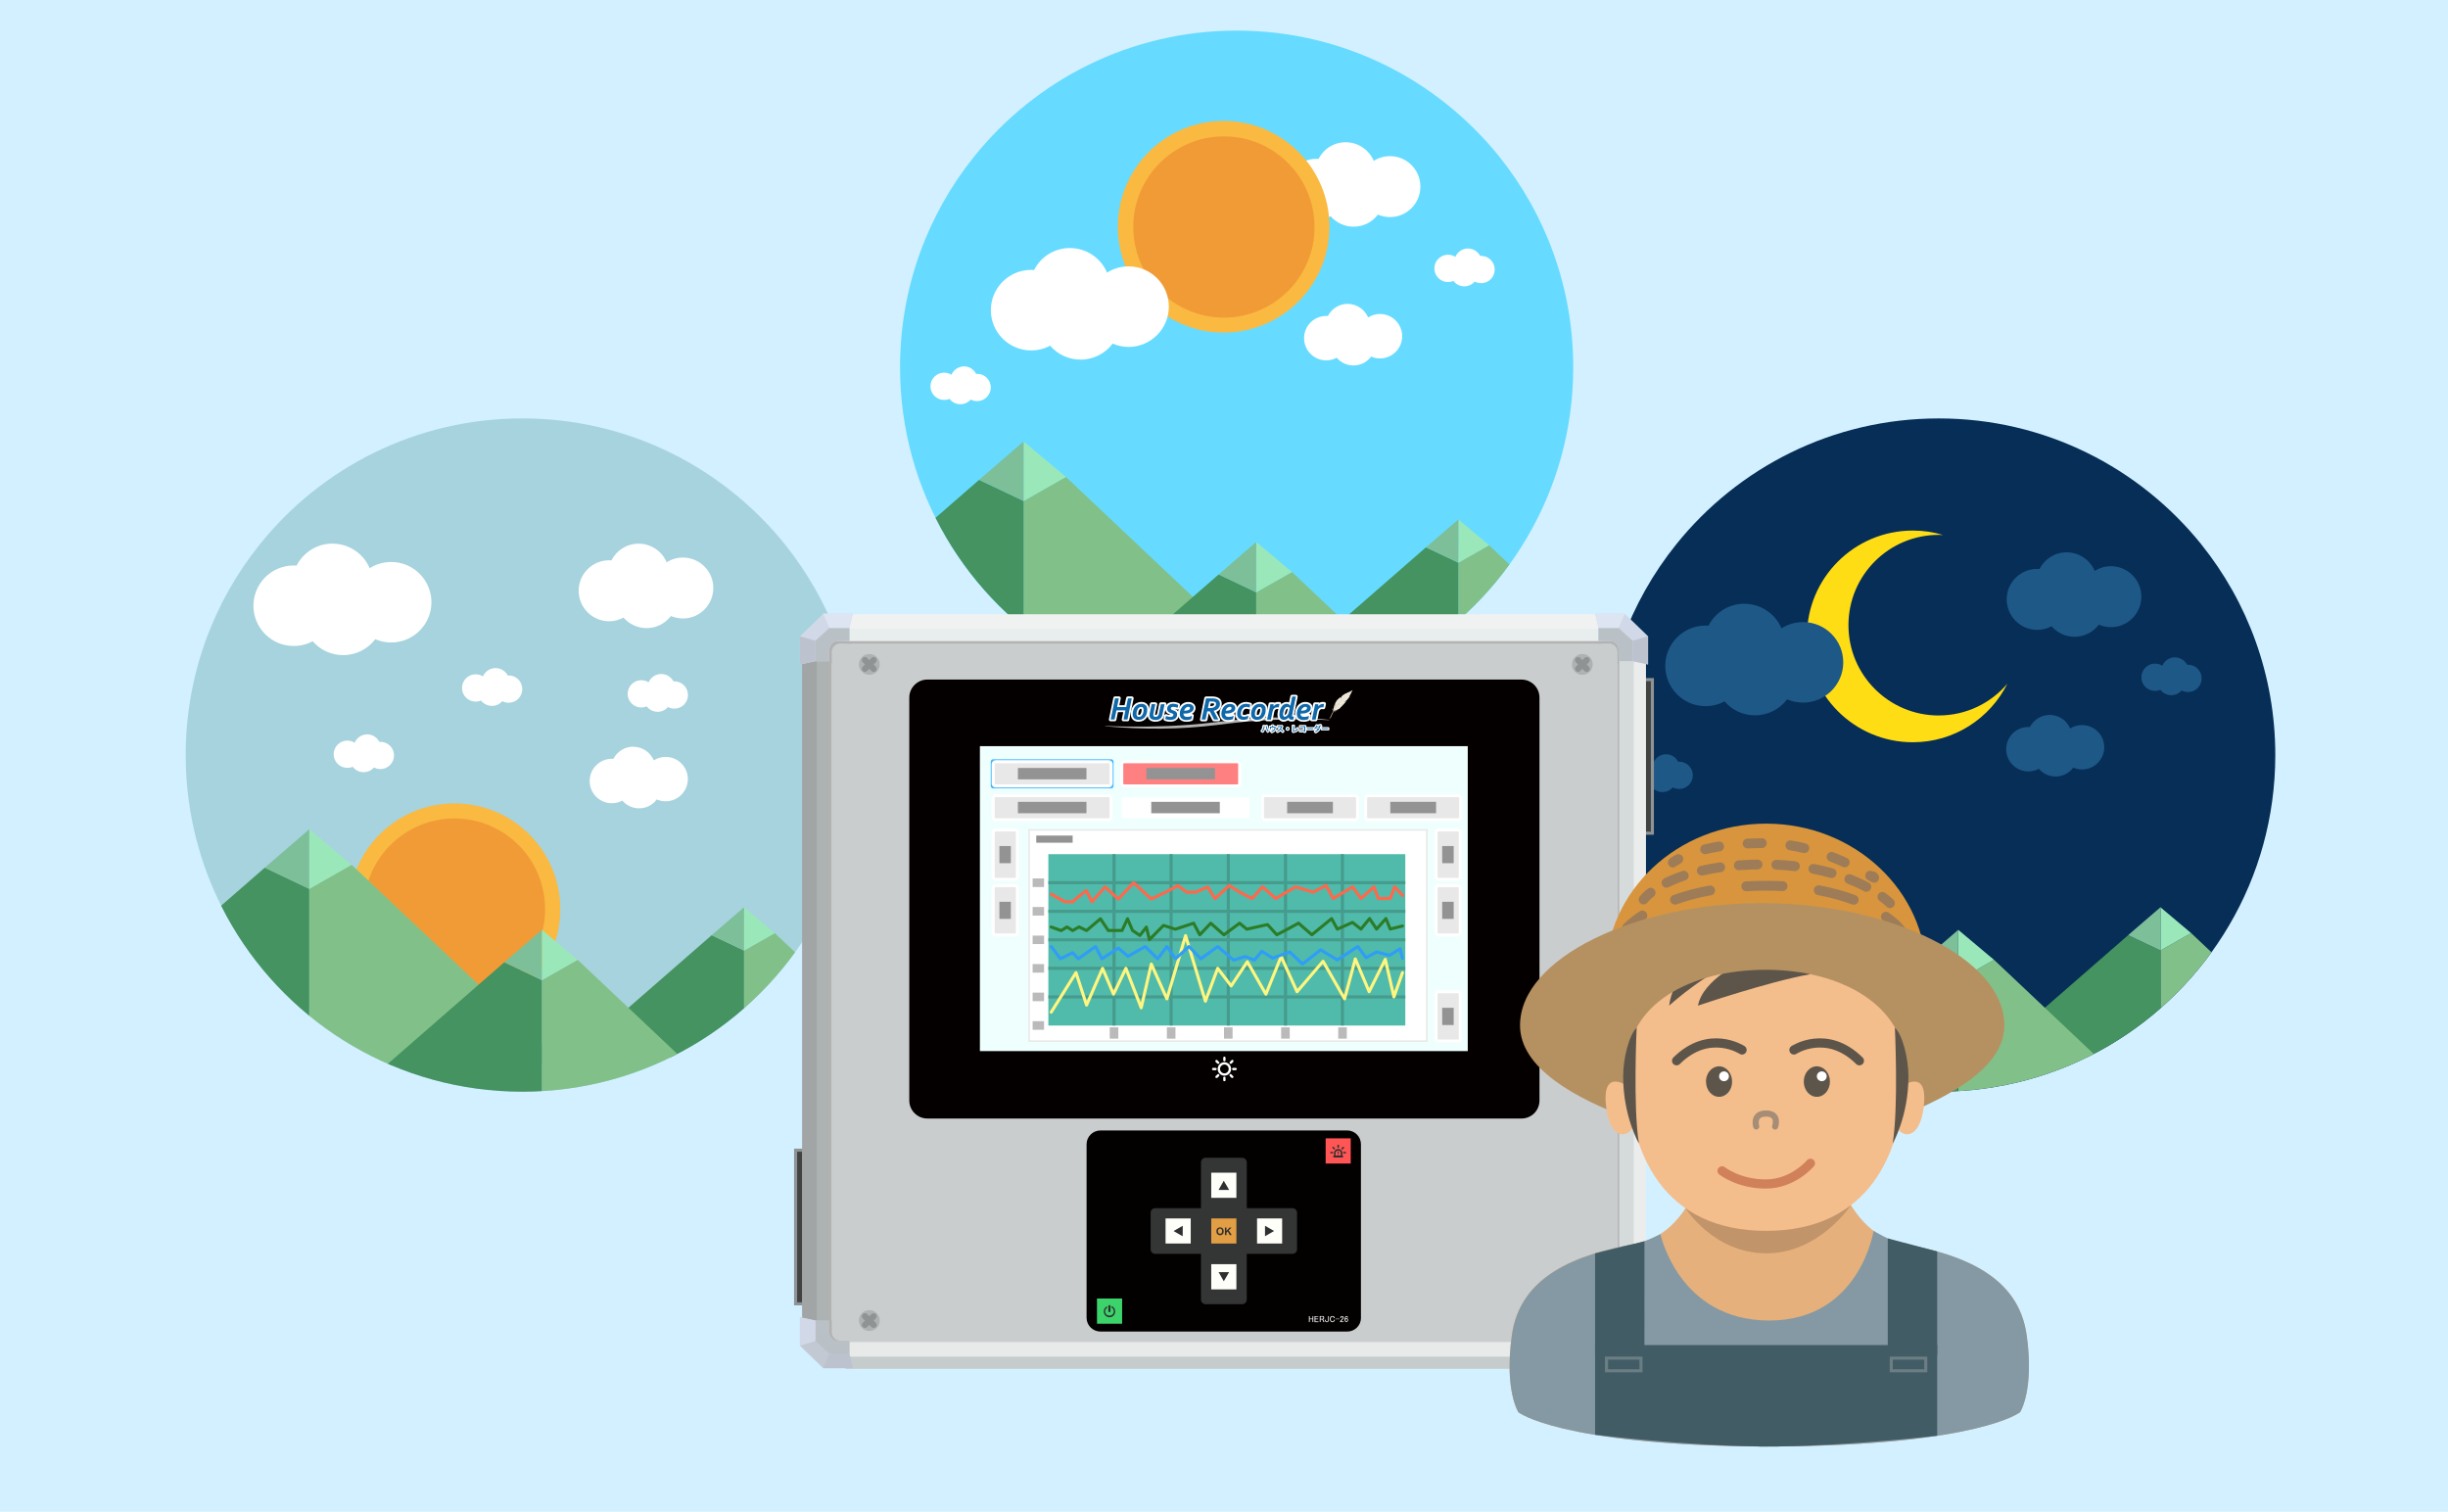 <?xml version="1.0" encoding="UTF-8"?> <svg xmlns="http://www.w3.org/2000/svg" xmlns:xlink="http://www.w3.org/1999/xlink" width="800" height="494" viewBox="0 0 800 494"><path fill="#D2F0FF" d="M0 0h800v494H0z"></path><path fill="#66DBFF" d="M489.96 51.18C469.76 26.06 438.83 10 404.13 10c-34.7 0-65.65 16.06-85.8 41.18C303.2 70 294.13 93.95 294.13 120c0 20.3 5.5 39.33 15.1 55.66 19.1 32.53 54.45 54.34 94.9 54.34 40.46 0 75.78-21.8 94.9-54.34 9.62-16.33 15.1-35.35 15.1-55.66 0-26.05-9.06-50-24.17-68.82z"></path><path fill-rule="evenodd" clip-rule="evenodd" fill="#FFF" d="M439.74 46.48c4.13 0 7.7 2.52 9.2 6.1 1.5-1 3.35-1.56 5.3-1.56 5.5 0 9.94 4.47 9.94 9.95 0 5.5-4.45 9.97-9.93 9.97-1.42 0-2.74-.3-3.95-.82-1.8 2.4-4.7 3.96-7.94 3.96-3 0-5.68-1.33-7.53-3.44-1.38.75-3 1.18-4.7 1.18-5.48 0-9.96-4.47-9.96-9.97 0-5.5 4.48-9.95 9.97-9.95.25 0 .5 0 .75.03 1.62-3.22 4.96-5.45 8.84-5.45z"></path><path fill="#FAB941" d="M434.46 74.08c0 19.1-15.48 34.6-34.58 34.6-19.1 0-34.58-15.5-34.58-34.6s15.47-34.58 34.58-34.58c19.1 0 34.58 15.48 34.58 34.58z"></path><path fill="#F19B36" d="M429.6 74.18c0 16.34-13.3 29.6-29.62 29.6-16.36 0-29.63-13.26-29.63-29.6 0-16.35 13.27-29.62 29.63-29.62 16.34 0 29.6 13.27 29.6 29.62z"></path><path fill="none" d="M489.96 51.18C469.76 26.06 438.83 10 404.13 10c-34.7 0-65.65 16.06-85.8 41.18C303.2 70 294.13 93.95 294.13 120c0 20.3 5.5 39.33 15.1 55.66 19.1 32.53 54.45 54.34 94.9 54.34 40.46 0 75.78-21.8 94.9-54.34 9.62-16.33 15.1-35.35 15.1-55.66 0-26.05-9.06-50-24.17-68.82z"></path><path fill-rule="evenodd" clip-rule="evenodd" fill="#FFF" d="M349.66 81.06c5.44 0 10.13 3.3 12.12 8.03 2.03-1.3 4.46-2.05 7.04-2.05 7.26 0 13.15 5.9 13.15 13.15 0 7.28-5.9 13.17-13.15 13.17-1.85 0-3.62-.4-5.2-1.07-2.4 3.17-6.22 5.22-10.5 5.22-3.98 0-7.54-1.76-9.94-4.55-1.85 1-3.98 1.55-6.22 1.55-7.26 0-13.15-5.9-13.15-13.16 0-7.27 5.9-13.16 13.16-13.16.33 0 .65.02.97.04 2.17-4.28 6.6-7.18 11.73-7.18zM440.4 99.3c3 0 5.6 1.82 6.7 4.43 1.13-.73 2.47-1.13 3.88-1.13 4 0 7.25 3.26 7.25 7.26s-3.25 7.26-7.25 7.26c-1 0-2-.2-2.9-.6-1.3 1.76-3.4 2.9-5.78 2.9-2.18 0-4.13-.97-5.47-2.52-1 .55-2.2.86-3.42.86-4.02 0-7.24-3.26-7.24-7.26s3.22-7.26 7.25-7.26c.18 0 .35 0 .52.02 1.23-2.36 3.65-3.97 6.48-3.97zM315.03 119.74c-1.84 0-3.44 1.13-4.1 2.73-.7-.44-1.5-.7-2.4-.7-2.45 0-4.46 2-4.46 4.47 0 2.46 2 4.45 4.47 4.45.62 0 1.22-.12 1.76-.36.82 1.08 2.1 1.76 3.55 1.76 1.36 0 2.57-.6 3.38-1.53.62.33 1.33.52 2.1.52 2.45 0 4.46-2.02 4.46-4.48 0-2.46-2.02-4.45-4.48-4.45-.1 0-.22 0-.33.02-.74-1.47-2.24-2.46-3.97-2.46zM479.7 81.2c-1.82 0-3.42 1.14-4.1 2.74-.68-.44-1.52-.7-2.4-.7-2.44 0-4.45 2-4.45 4.47 0 2.47 2 4.46 4.45 4.46.65 0 1.25-.13 1.77-.37.8 1.06 2.1 1.77 3.6 1.77 1.3 0 2.54-.6 3.35-1.55.62.34 1.35.52 2.1.52 2.48 0 4.44-2 4.44-4.45 0-2.47-1.96-4.48-4.45-4.48h-.3c-.75-1.4-2.25-2.4-4-2.4z"></path><defs><path id="a" d="M489.96 51.18C469.76 26.06 438.83 10 404.13 10c-34.7 0-65.65 16.06-85.8 41.18C303.2 70 294.13 93.95 294.13 120c0 20.3 5.5 39.33 15.1 55.66 19.1 32.53 54.45 54.34 94.9 54.34 40.46 0 75.78-21.8 94.9-54.34 9.62-16.33 15.1-35.35 15.1-55.66 0-26.05-9.06-50-24.17-68.82z"></path></defs><clipPath id="b"><use xlink:href="#a" overflow="visible"></use></clipPath><g clip-path="url(#b)"><path fill="#81C189" d="M486.62 178.16l-10.03 5.7v41.8H537"></path><path fill="#449360" d="M466 178.85l-45.72 39.87h56.3v-34.85"></path><path fill="#9AE8BA" d="M476.6 183.87l10.02-5.7-10.03-8.44"></path><path fill="#7CBF99" d="M476.6 169.73L466 178.86l10.57 5"></path><g><path fill="#81C189" d="M348.32 155.82l-13.82 7.9v57.5h83.07"></path><path fill="#449360" d="M319.97 156.8l-62.94 54.85h77.47V163.7"></path><path fill="#9AE8BA" d="M334.5 163.7l13.83-7.86-13.83-11.6"></path><path fill="#7CBF99" d="M334.5 144.25l-14.53 12.55 14.53 6.9"></path></g><g><path fill="#81C189" d="M422.2 186.9l-11.68 6.64v48.6h70.2"></path><path fill="#449360" d="M398.25 187.72l-53.14 46.32h65.4v-40.5"></path><path fill="#9AE8BA" d="M410.52 193.54l11.68-6.63-11.68-9.8"></path><path fill="#7CBF99" d="M410.52 177.1l-12.26 10.62 12.26 5.82"></path></g></g><path fill="#A6D3DD" d="M256.52 177.9c-20.2-25.1-51.13-41.17-85.83-41.17-34.7 0-65.66 16.06-85.8 41.18-15.14 18.84-24.2 42.78-24.2 68.83 0 20.3 5.5 39.33 15.08 55.66 19.12 32.52 54.46 54.33 94.9 54.33 40.47 0 75.8-21.8 94.9-54.34 9.63-16.34 15.1-35.36 15.1-55.67 0-26.05-9.05-50-24.16-68.82z"></path><path fill-rule="evenodd" clip-rule="evenodd" fill="#FFF" d="M208.67 177.65c4.13 0 7.7 2.52 9.2 6.1 1.5-1 3.35-1.56 5.3-1.56 5.5 0 9.94 4.46 9.94 9.94 0 5.5-4.44 9.97-9.92 9.97-1.42 0-2.74-.3-3.95-.8-1.8 2.4-4.7 3.95-7.94 3.95-3.02 0-5.7-1.33-7.54-3.44-1.38.76-3 1.2-4.7 1.2-5.48 0-9.96-4.48-9.96-9.98s4.48-9.95 9.97-9.95c.25 0 .5 0 .75.03 1.63-3.23 4.97-5.45 8.85-5.45z"></path><path fill="#FAB941" d="M183.1 297.1c0 19.12-15.48 34.6-34.58 34.6-19.1 0-34.58-15.48-34.58-34.6 0-19.1 15.47-34.57 34.58-34.57 19.1 0 34.58 15.48 34.58 34.58z"></path><path fill="#F19B36" d="M178.14 297.07c0 16.34-13.28 29.6-29.6 29.6-16.37 0-29.64-13.26-29.64-29.6 0-16.35 13.27-29.62 29.63-29.62 16.34 0 29.6 13.27 29.6 29.62z"></path><path fill="none" d="M256.52 177.9c-20.2-25.1-51.13-41.17-85.83-41.17-34.7 0-65.66 16.06-85.8 41.18-15.14 18.84-24.2 42.78-24.2 68.83 0 20.3 5.5 39.33 15.08 55.66 19.12 32.52 54.46 54.33 94.9 54.33 40.47 0 75.8-21.8 94.9-54.34 9.63-16.34 15.1-35.36 15.1-55.67 0-26.05-9.05-50-24.16-68.82z"></path><path fill-rule="evenodd" clip-rule="evenodd" fill="#FFF" d="M108.68 177.65c5.44 0 10.13 3.3 12.12 8.03 2.03-1.3 4.46-2.04 7.04-2.04 7.26 0 13.15 5.9 13.15 13.15 0 7.27-5.9 13.16-13.16 13.16-1.85 0-3.62-.4-5.2-1.07-2.4 3.16-6.22 5.2-10.5 5.2-3.98 0-7.54-1.75-9.94-4.54-1.85 1-3.98 1.55-6.22 1.55-7.26 0-13.15-5.88-13.15-13.15 0-7.27 5.9-13.16 13.15-13.16.33 0 .65 0 .97.03 2.17-4.28 6.62-7.18 11.73-7.18zM206.96 244.02c3 0 5.6 1.83 6.7 4.44 1.13-.73 2.47-1.13 3.88-1.13 4 0 7.25 3.26 7.25 7.26s-3.26 7.25-7.26 7.25c-1 0-2-.2-2.9-.6-1.3 1.76-3.4 2.9-5.78 2.9-2.18 0-4.13-.97-5.47-2.52-1.02.55-2.2.86-3.43.86-4.03 0-7.25-3.27-7.25-7.27 0-4 3.22-7.26 7.25-7.26.17 0 .34 0 .5.02 1.24-2.36 3.65-3.98 6.5-3.98zM120 239.97c-1.84 0-3.44 1.13-4.1 2.73-.7-.44-1.5-.7-2.4-.7-2.45 0-4.46 2-4.46 4.47 0 2.46 2 4.45 4.47 4.45.63 0 1.23-.1 1.77-.35.82 1.08 2.1 1.76 3.55 1.76 1.36 0 2.57-.6 3.38-1.53.62.33 1.33.52 2.1.52 2.45 0 4.46-2 4.46-4.47 0-2.46-2-4.45-4.47-4.45-.12 0-.23 0-.34.02-.73-1.45-2.23-2.45-3.96-2.45zM216.07 220.24c-1.83 0-3.43 1.13-4.12 2.73-.67-.44-1.5-.7-2.4-.7-2.43 0-4.44 2-4.44 4.47 0 2.46 2.02 4.45 4.46 4.45.65 0 1.25-.14 1.77-.38.8 1.07 2.1 1.78 3.6 1.78 1.3 0 2.54-.6 3.35-1.55.62.34 1.35.52 2.1.52 2.48 0 4.44-2 4.44-4.45 0-2.46-1.96-4.47-4.45-4.47h-.3c-.76-1.42-2.26-2.4-4-2.4zM161.93 218.3c-1.83 0-3.43 1.14-4.12 2.74-.66-.44-1.5-.7-2.38-.7-2.44 0-4.45 2-4.45 4.47 0 2.47 2 4.46 4.45 4.46.65 0 1.25-.13 1.77-.37.8 1.06 2.1 1.77 3.58 1.77 1.3 0 2.55-.6 3.36-1.55.62.34 1.35.52 2.1.52 2.48 0 4.44-2 4.44-4.45 0-2.47-1.96-4.48-4.45-4.48h-.3c-.75-1.42-2.26-2.4-4-2.4z"></path><defs><path id="c" d="M256.52 177.9c-20.2-25.1-51.13-41.17-85.83-41.17-34.7 0-65.66 16.06-85.8 41.18-15.14 18.84-24.2 42.78-24.2 68.83 0 20.3 5.5 39.33 15.08 55.66 19.12 32.52 54.46 54.33 94.9 54.33 40.47 0 75.8-21.8 94.9-54.34 9.63-16.34 15.1-35.36 15.1-55.67 0-26.05-9.05-50-24.16-68.82z"></path></defs><clipPath id="d"><use xlink:href="#c" overflow="visible"></use></clipPath><g clip-path="url(#d)"><path fill="#81C189" d="M253.18 304.9l-10.03 5.7v41.8h60.4"></path><path fill="#449360" d="M232.57 305.6l-45.73 39.85h56.3V310.6"></path><path fill="#9AE8BA" d="M243.15 310.6l10.03-5.7-10.03-8.43"></path><path fill="#7CBF99" d="M243.15 296.47l-10.57 9.12 10.57 5"></path><g><path fill="#81C189" d="M114.88 282.56l-13.82 7.88v57.5h83.06"></path><path fill="#449360" d="M86.53 283.53l-62.95 54.85h77.47v-47.94"></path><path fill="#9AE8BA" d="M101.06 290.44l13.82-7.86-13.82-11.6"></path><path fill="#7CBF99" d="M101.06 270.98l-14.53 12.55 14.53 6.9"></path></g><g><path fill="#81C189" d="M188.75 313.62l-11.68 6.65v48.6h70.2"></path><path fill="#449360" d="M164.8 314.45l-53.14 46.32h65.4v-40.5"></path><path fill="#9AE8BA" d="M177.07 320.27l11.68-6.63-11.68-9.8"></path><path fill="#7CBF99" d="M177.07 303.84l-12.26 10.62 12.27 5.8"></path></g></g><path fill="#062E56" d="M719.4 177.9c-20.2-25.1-51.14-41.17-85.84-41.17s-65.65 16.06-85.8 41.18c-15.13 18.84-24.2 42.78-24.2 68.83 0 20.3 5.5 39.33 15.1 55.66 19.1 32.52 54.45 54.33 94.9 54.33 40.46 0 75.78-21.8 94.9-54.34 9.62-16.34 15.1-35.36 15.1-55.67 0-26.05-9.06-50-24.17-68.82z"></path><path fill="#FFDD15" d="M633.57 233.8c-16.3 0-29.5-13.22-29.5-29.52 0-16.3 13.2-29.5 29.5-29.5.48 0 .96 0 1.43.04-3.14-.94-6.46-1.45-9.9-1.45-19.12 0-34.6 15.48-34.6 34.58 0 19.1 15.48 34.6 34.6 34.6 13.52 0 25.24-7.8 30.9-19.13-5.4 6.34-13.44 10.37-22.43 10.37z"></path><path fill="none" d="M719.4 177.9c-20.2-25.1-51.14-41.17-85.84-41.17s-65.65 16.06-85.8 41.18c-15.13 18.84-24.2 42.78-24.2 68.83 0 20.3 5.5 39.33 15.1 55.66 19.1 32.52 54.45 54.33 94.9 54.33 40.46 0 75.78-21.8 94.9-54.34 9.62-16.34 15.1-35.36 15.1-55.67 0-26.05-9.06-50-24.17-68.82z"></path><path fill-rule="evenodd" clip-rule="evenodd" fill="#1E5887" d="M675.35 180.48c4.13 0 7.7 2.52 9.2 6.1 1.5-1 3.35-1.56 5.3-1.56 5.5 0 9.94 4.47 9.94 9.95 0 5.5-4.46 9.97-9.94 9.97-1.42 0-2.74-.3-3.95-.82-1.8 2.4-4.68 3.96-7.93 3.96-3 0-5.68-1.33-7.53-3.44-1.38.75-3 1.18-4.7 1.18-5.48 0-9.96-4.47-9.96-9.97 0-5.5 4.48-9.95 9.97-9.95.25 0 .5 0 .75.03 1.64-3.23 4.98-5.45 8.85-5.45zM570.06 197.3c5.44 0 10.13 3.3 12.12 8.02 2.03-1.3 4.46-2.04 7.04-2.04 7.26 0 13.15 5.9 13.15 13.15 0 7.28-5.9 13.17-13.15 13.17-1.85 0-3.62-.4-5.2-1.07-2.4 3.17-6.22 5.22-10.5 5.22-3.98 0-7.54-1.76-9.95-4.55-1.85 1-3.98 1.55-6.22 1.55-7.26 0-13.15-5.9-13.15-13.16 0-7.28 5.9-13.17 13.15-13.17.33 0 .65.02.97.04 2.18-4.27 6.63-7.18 11.74-7.18zM669.83 233.6c3 0 5.6 1.84 6.7 4.45 1.13-.73 2.47-1.13 3.88-1.13 4 0 7.26 3.26 7.26 7.26s-3.25 7.26-7.25 7.26c-1 0-2-.2-2.88-.6-1.3 1.76-3.42 2.9-5.8 2.9-2.17 0-4.12-.97-5.46-2.52-1 .55-2.2.86-3.42.86-4.03 0-7.25-3.26-7.25-7.26s3.2-7.26 7.24-7.26c.17 0 .34 0 .5.02 1.24-2.36 3.66-3.97 6.5-3.97zM544.46 246.47c-1.83 0-3.44 1.13-4.1 2.73-.7-.44-1.5-.7-2.4-.7-2.45 0-4.46 2-4.46 4.47 0 2.46 2 4.45 4.47 4.45.62 0 1.22-.1 1.76-.35.82 1.08 2.1 1.76 3.55 1.76 1.36 0 2.57-.6 3.38-1.53.62.33 1.33.52 2.1.52 2.45 0 4.46-2 4.46-4.47 0-2.46-2-4.45-4.47-4.45-.1 0-.22 0-.33.02-.72-1.45-2.23-2.45-3.96-2.45zM710.75 214.8c-1.83 0-3.43 1.14-4.12 2.74-.67-.44-1.5-.7-2.4-.7-2.43 0-4.44 2-4.44 4.47 0 2.47 2 4.46 4.44 4.46.65 0 1.25-.13 1.77-.37.82 1.06 2.1 1.77 3.6 1.77 1.3 0 2.55-.6 3.36-1.55.62.34 1.35.52 2.1.52 2.48 0 4.44-2 4.44-4.45 0-2.47-1.96-4.48-4.45-4.48h-.3c-.76-1.4-2.26-2.4-4-2.4z"></path><defs><path id="e" d="M719.4 177.9c-20.2-25.1-51.14-41.17-85.84-41.17s-65.65 16.06-85.8 41.18c-15.13 18.84-24.2 42.78-24.2 68.83 0 20.3 5.5 39.33 15.1 55.66 19.1 32.52 54.45 54.33 94.9 54.33 40.46 0 75.78-21.8 94.9-54.34 9.62-16.34 15.1-35.36 15.1-55.67 0-26.05-9.06-50-24.17-68.82z"></path></defs><clipPath id="f"><use xlink:href="#e" overflow="visible"></use></clipPath><g clip-path="url(#f)"><path fill="#81C189" d="M716.05 304.9l-10.02 5.7v41.8h60.4"></path><path fill="#449360" d="M695.45 305.6l-45.74 39.85h56.32V310.6"></path><path fill="#9AE8BA" d="M706.03 310.6l10.02-5.7-10.02-8.43"></path><path fill="#7CBF99" d="M706.03 296.47l-10.58 9.12 10.58 5"></path><g><path fill="#81C189" d="M577.76 282.56l-13.82 7.88v57.5H647"></path><path fill="#449360" d="M549.4 283.53l-62.94 54.85h77.47v-47.94"></path><path fill="#9AE8BA" d="M563.94 290.44l13.82-7.86-13.82-11.6"></path><path fill="#7CBF99" d="M563.94 270.98l-14.54 12.55 14.54 6.9"></path></g><g><path fill="#81C189" d="M651.63 313.62l-11.68 6.65v48.6h70.2"></path><path fill="#449360" d="M627.68 314.45l-53.14 46.32h65.4v-40.5"></path><path fill="#9AE8BA" d="M639.95 320.27l11.68-6.63-11.68-9.8"></path><path fill="#7CBF99" d="M639.95 303.84l-12.26 10.62 12.25 5.8"></path></g></g><path fill="#424242" stroke="#8E9395" stroke-miterlimit="10" d="M260 375.85h2.6v50.2H260zM537.4 222.07h2.6v50.2h-2.6z"></path><path fill="#CACDCE" stroke="#8E9395" stroke-miterlimit="10" d="M533.84 439.72c0 1.75-1.42 3.2-3.23 3.2H269.65c-1.78 0-3.22-1.45-3.22-3.2v-231.3c0-1.76 1.43-3.23 3.22-3.23H530.6c1.82 0 3.24 1.45 3.24 3.23v231.3z"></path><path fill="#4E4F4F" d="M332.65 262.02h22.4v3.73h-22.4z"></path><path fill="#B2B2B2" d="M271.83 206h6.56v4.3h-3.47s-1.2-.28-2.28.8c-1.1 1.06-.82 2.56-.82 2.56v3.2h-4.52v-6.7l4.53-4.16zM528.57 206H522v4.3h3.47s1.22-.28 2.3.8c1.06 1.06.8 2.56.8 2.56l.03 3.2h4.5v-6.7l-4.53-4.16z"></path><path fill="#B2B2B2" d="M276.26 206h247.52v4.3H276.26zM528.57 442.38h-5.76v-4.3h2.67s1.22.28 2.3-.82c1.06-1.08.8-2.5.8-2.5l.03-3.25h4.5v6.7l-4.53 4.18z"></path><path fill="#E8EDED" d="M276.26 205.2h247.52v4.3H276.26z"></path><path fill="#F0F2F2" d="M270.74 200.72h258.6v4.83h-258.6z"></path><path fill="#C6CCCC" d="M276.26 443h247.52v4.3H276.26z"></path><path fill="#E8EAEA" d="M270.74 438.54h258.6v4.78h-258.6z"></path><path fill="#B2B2B2" d="M267.4 210.75h4.3v226.63h-4.3z"></path><path fill="#ADB2B2" d="M266.6 210.75h4.27v226.63h-4.27z"></path><path fill="#A2A5A5" d="M262.12 211.44h4.8V436.7h-4.8z"></path><path fill="#EBEDED" d="M533.6 210.75h4.3v226.63h-4.3z"></path><path fill="#B2B2B2" d="M528.7 211.44h4.86V436.7h-4.86z"></path><path fill="#D5DBDB" d="M529.15 211.44h4.78V436.7h-4.78z"></path><path fill="#D1D9E8" d="M521.32 200.53l1.06 4.67v4.3h3.5s1.18-.27 2.26.8c1.07 1.06.8 2.54.8 2.54l.04 3.22h4.55l5.06 1.06v-9.2l-7.63-7.38h-9.65z"></path><path fill="#BAC1C6" d="M528.94 205.2h-6.56v4.3h3.5s1.18-.28 2.26.8c1.07 1.05.8 2.53.8 2.53l.04 3.22h4.55v-6.7l-4.6-4.16z"></path><path fill="#DDE5F2" d="M521.32 200.53l1.06 4.66h6.56l2.02-4.67"></path><path fill="#BCC3CE" d="M533.52 209.36v6.7l5.06 1.05v-9.2"></path><path fill="#C2C9D3" d="M521.32 447.08l1.06-4.7v-4.3h3.5s1.18.28 2.26-.82c1.07-1.08.8-2.5.8-2.5l.04-3.25h4.55l5.06-1.08v9.3l-7.63 7.36h-9.65z"></path><path fill="#BAC1C6" d="M528.94 442.38h-6.56v-4.3h3.5s1.18.28 2.26-.82c1.07-1.08.8-2.5.8-2.5l.04-3.25h4.55v6.7l-4.6 4.18z"></path><path fill="#BCC3CE" d="M521.32 447.08l1.06-4.7h6.56l2.02 4.7"></path><path fill="#D1D9E8" d="M533.52 438.22v-6.7l5.06-1.1v9.3M278.67 200.53l-1.08 4.67v4.3h-3.46s-1.2-.27-2.3.8c-1.06 1.06-.8 2.54-.8 2.54l-.02 3.22h-4.52l-5.07 1.06v-9.2l7.62-7.38h9.62z"></path><path fill="#BAC1C6" d="M271.03 205.2h6.56v4.3h-3.46s-1.2-.28-2.3.8c-1.06 1.05-.8 2.53-.8 2.53l-.02 3.22h-4.52v-6.7l4.53-4.16z"></path><path fill="#DDE5F2" d="M278.67 200.53l-1.08 4.66h-6.57l-2-4.67"></path><path fill="#BCC3CE" d="M266.5 209.36v6.7l-5.08 1.05v-9.2"></path><path fill="#C2C9D3" d="M278.67 447.08l-1.08-4.7v-4.3h-3.46s-1.2.28-2.3-.82c-1.06-1.08-.8-2.5-.8-2.5l-.02-3.25h-4.52l-5.07-1.08v9.3l7.62 7.36h9.62z"></path><path fill="#B2B2B2" d="M271.83 442.38h5.36v-4.3h-2.27s-1.2.28-2.28-.82c-1.1-1.08-.82-2.5-.82-2.5v-3.25h-4.52v6.7l4.53 4.18z"></path><path fill="#BAC1C6" d="M271.03 442.38h6.56v-4.3h-3.46s-1.2.28-2.3-.82c-1.06-1.08-.8-2.5-.8-2.5l-.02-3.25h-4.52v6.7l4.53 4.18z"></path><path fill="#BCC3CE" d="M278.67 447.08l-1.08-4.7h-6.57l-2 4.7"></path><path fill="#D1D9E8" d="M266.5 438.22v-6.7l-5.08-1.1v9.3"></path><path fill="#ADB2B2" d="M287.5 217.1c0 1.9-1.53 3.42-3.4 3.42-1.88 0-3.4-1.53-3.4-3.4 0-1.9 1.52-3.42 3.4-3.42s3.4 1.53 3.4 3.4z"></path><path fill="none" stroke="#8F9393" stroke-width="2" stroke-linecap="round" stroke-miterlimit="10" d="M285.5 215.7l-2.84 2.85M285.5 218.55l-2.84-2.85"></path><path fill="#ADB2B2" d="M520.5 217.1c0 1.9-1.48 3.42-3.37 3.42-1.88 0-3.44-1.53-3.44-3.4 0-1.9 1.55-3.42 3.43-3.42 1.9 0 3.38 1.53 3.38 3.4z"></path><path fill="none" stroke="#8F9393" stroke-width="2" stroke-linecap="round" stroke-miterlimit="10" d="M518.53 215.7l-2.83 2.85M518.53 218.55l-2.83-2.85"></path><path fill="#ADB2B2" d="M287.5 431.5c0 1.93-1.53 3.43-3.4 3.43-1.88 0-3.4-1.5-3.4-3.42 0-1.9 1.52-3.4 3.4-3.4s3.4 1.5 3.4 3.4z"></path><path fill="none" stroke="#8F9393" stroke-width="2" stroke-linecap="round" stroke-miterlimit="10" d="M285.5 430.13l-2.84 2.8M285.5 432.92l-2.84-2.8"></path><path fill="#ADB2B2" d="M520.5 431.5c0 1.93-1.48 3.43-3.37 3.43-1.88 0-3.44-1.5-3.44-3.42 0-1.9 1.55-3.4 3.43-3.4 1.9 0 3.38 1.5 3.38 3.4z"></path><path fill="none" stroke="#8F9393" stroke-width="2" stroke-linecap="round" stroke-miterlimit="10" d="M518.53 430.13l-2.83 2.8M518.53 432.92l-2.83-2.8"></path><path fill="#040000" d="M503.1 359.6c0 3.28-2.6 5.9-5.9 5.9H303.05c-3.24 0-5.9-2.62-5.9-5.9V227.96c0-3.24 2.66-5.9 5.9-5.9H497.2c3.28 0 5.9 2.66 5.9 5.9V359.6z"></path><path fill="#B3B3B4" d="M361.16 237.23l4.6.13c1.5.05 3.03.08 4.57.07 3.07 0 6.1 0 9.14-.12.78 0 1.53-.03 2.3-.07l2.28-.1c1.52-.1 3.04-.18 4.55-.3 1.5-.1 3-.24 4.53-.4 1.5-.16 3.02-.35 4.54-.5 3.04-.4 6.07-.76 9.13-1 3.08-.23 6.15-.4 9.2-.48 1.56-.02 3.06-.02 4.63-.02 1.5 0 3.04.05 4.6.13 1.5.05 3.06.15 4.56.26.75.03 1.52.1 2.3.16.76.07 1.5.14 2.26.23v.1c-6.1-.32-12.22-.33-18.34-.07-3.03.12-6.08.3-9.1.58-3.07.3-6.1.68-9.15 1.07-6.04.73-12.18 1.15-18.3 1.2-6.1.04-12.2-.23-18.32-.77v-.07z"></path><path fill="#FFF" d="M368.46 235.7h-1.27c-.2 0-.36-.05-.5-.2-.1-.14-.13-.34-.1-.53l.5-2.27h-1.75l-.52 2.54c-.03.27-.3.46-.57.46H363c-.2 0-.38-.06-.5-.2-.1-.15-.16-.35-.1-.54l1.43-6.9c.04-.28.28-.5.56-.5h1.26c.2 0 .35.1.5.24.1.14.13.3.1.5l-.44 2.14h1.7l.52-2.38c.04-.28.3-.5.6-.5h1.23c.2 0 .38.1.5.24.1.14.16.3.1.5l-1.43 6.92c-.05.3-.3.5-.58.5zm-.52-1.2l1.22-5.68h-.04l-.5 2.34c-.03.26-.22.4-.4.48 0 .04.04.06.08.08.1.14.17.34.12.53l-.48 2.26zm-4.23 0h.05l.52-2.53c.06-.22.25-.4.45-.43-.05-.04-.05-.08-.08-.1-.1-.15-.17-.32-.12-.5l.42-2.1-1.23 5.67z"></path><path fill="#FFF" d="M372.1 235.84c-.35 0-.7-.04-1-.15-.3-.1-.6-.28-.83-.48-.24-.23-.42-.5-.55-.8-.13-.32-.16-.66-.16-1.08 0-.5.05-.97.18-1.44.14-.47.38-.88.66-1.28.27-.37.65-.7 1.08-.9.43-.2.94-.34 1.5-.34.34 0 .7.05.98.14.3.13.6.27.82.5.27.2.42.47.55.82.14.3.2.65.2 1.04 0 .5-.06.98-.2 1.46-.13.45-.37.88-.65 1.24-.3.4-.64.68-1.07.94-.45.2-.94.32-1.5.32zm-1.13-3.83l-.05.24c-.1.35-.16.7-.16 1.1 0 .25.04.44.08.6.06.13.1.22.2.33-.2-.26-.26-.6-.26-.94 0-.23.02-.4.03-.65l.15-.6c0-.03 0-.05.02-.07zm1.07 1.6s.05.02.15.02h.22c.04-.05.12-.1.17-.15l.2-.27.16-.4c.05-.14.06-.28.1-.42.02-.16.04-.3.04-.46 0-.13-.03-.22-.1-.3 0 0 0-.04-.13-.04-.08 0-.13.02-.2.05-.07.05-.13.07-.2.15-.06.07-.14.18-.17.27-.08.1-.1.24-.17.38-.06.15-.08.3-.1.45-.02.16-.04.3-.04.46-.02.13 0 .23.04.27zm1.98-2.65c.2.26.27.6.27.96 0 .2-.03.42-.07.62 0 .24-.07.42-.13.63 0-.07.04-.1.06-.18.1-.32.16-.72.16-1.1 0-.22-.04-.45-.1-.58-.06-.15-.12-.28-.2-.35z"></path><path fill="#FFF" d="M377.52 235.84c-.4 0-.7-.04-1-.14-.34-.08-.6-.24-.8-.44-.25-.18-.4-.4-.52-.7-.08-.25-.14-.53-.14-.82 0-.12 0-.23.03-.35 0-.1.04-.23.08-.4l.6-3c.08-.3.3-.5.6-.5h1.2c.2 0 .35.1.48.23.12.14.14.32.13.5l-.67 3.05c-.02.06-.02.12-.02.2v.13l.14.02h.24c.04-.02.06-.05.1-.1.05-.04.08-.07.1-.17.04-.08.1-.2.12-.32l.62-3.04c.06-.3.3-.5.6-.5h1.2c.16 0 .34.1.45.23.13.14.17.32.13.5l-.7 3.38c-.05.28-.12.56-.26.82-.13.3-.33.54-.56.73-.26.24-.53.38-.93.52-.33.13-.73.17-1.23.17zm-1.22-2.5c-.02.1-.02.14-.02.22v.18c0 .15 0 .3.05.4.05.08.1.16.18.24.05.04.06.06.1.06-.15-.14-.3-.42-.3-.84v-.26z"></path><path fill="#FFF" d="M382.43 235.84c-.25 0-.43-.02-.63-.04-.2 0-.33-.03-.5-.08-.17-.05-.3-.06-.4-.1-.15-.07-.24-.1-.33-.13-.24-.12-.38-.4-.32-.67l.2-.98c.05-.2.15-.34.3-.4.17-.12.33-.12.5-.05l.6.2c.18 0 .37.03.58.03.1 0 .17 0 .26-.02h-.12l-.42-.14c-.13-.07-.27-.13-.4-.22-.2-.1-.36-.2-.5-.35-.13-.17-.24-.36-.32-.54-.1-.25-.14-.47-.14-.73 0-.36.1-.72.25-1.02.16-.28.33-.52.57-.7.27-.18.54-.3.83-.4.48-.13.94-.14 1.45-.1.17.02.32.06.5.1.15.02.3.07.46.14.17.03.3.1.44.14.24.13.37.4.3.68l-.17.95c-.05.18-.15.33-.32.42-.16.1-.34.1-.5 0l-.66-.18-.2-.05.4.16c.2.07.36.2.53.34.2.15.35.35.44.55.12.25.2.52.2.82 0 .4-.1.74-.26 1.05-.15.3-.36.57-.64.74-.24.2-.56.36-.9.44-.33.1-.66.14-1.07.14zm1.5-2.78c.08.13.14.27.14.4 0-.13 0-.23-.03-.26-.04-.04-.1-.1-.1-.14zm-1.9-1.53v.39c.04.05.1.1.13.16 0 .03.06.05.12.1-.03-.04-.05-.06-.08-.07-.12-.17-.17-.4-.17-.57z"></path><path fill="#FFF" d="M387.7 235.84c-.45 0-.83-.04-1.17-.17-.36-.14-.67-.32-.9-.55-.23-.27-.42-.55-.53-.9-.1-.3-.17-.63-.17-1.02 0-.3.04-.6.1-.92.06-.3.15-.6.27-.86.13-.27.27-.55.48-.8.2-.25.43-.45.68-.65.26-.2.55-.32.87-.44.56-.17 1.3-.2 1.92-.02.28.1.53.22.72.4.25.15.4.37.53.62.13.24.2.52.2.83 0 .38-.1.76-.3 1.06-.17.33-.44.58-.8.8-.06 0-.1.04-.18.08.17-.04.35 0 .48.1.2.15.27.37.2.63l-.2 1.08c-.04.17-.18.35-.35.44-.27.1-.55.16-.84.24-.34.04-.66.08-1 .08zm-1.52-2.2l.07.2c0 .05 0 .08.04.15l-.04-.1-.08-.27zm.13-1.48c-.05.12-.05.24-.1.37-.04.2-.07.38-.08.54.03-.13.1-.25.18-.33.07-.06.1-.08.18-.12l-.06-.07c-.06-.1-.12-.25-.1-.4zm3.1-1.14c.04.12.06.23.06.33 0 .14-.04.28-.06.42.05-.12.1-.25.1-.42 0-.1-.04-.2-.1-.3v-.03zM398.16 235.7h-1.4c-.23 0-.44-.1-.53-.3l-1.2-2.34-.45 2.2c-.08.27-.3.45-.6.45h-1.27c-.14 0-.32-.05-.43-.2-.1-.14-.17-.34-.12-.53l1.4-6.9c.08-.28.3-.5.6-.5H396c.35 0 .63 0 .84.04l.67.13c.6.17 1.04.46 1.33.84.27.4.42.86.42 1.36 0 .35-.02.66-.14.96-.1.34-.26.64-.46.9-.2.23-.48.44-.8.62-.1.08-.23.12-.37.2l1.2 2.2c.1.17.1.42 0 .58-.1.2-.32.3-.5.3zm-1.06-1.2h.02l-.44-.8.42.8zm-3.65 0h.04l.4-2.2c.07-.2.26-.4.46-.47-.04 0-.04-.04-.08-.08-.1-.14-.17-.33-.12-.5l.44-2.13c0-.13.1-.24.18-.3h-.17l-1.15 5.7zm2.28-2.53c.1.04.1.13.16.18l.1.23-.02-.13c0-.1.05-.23.1-.3-.05 0-.12 0-.18.02h-.17zm1.95-2.84c.06.07.07.1.12.18.13.2.2.5.2.76 0 .3-.08.6-.2.85.08-.1.13-.2.2-.34.02-.2.06-.37.06-.6s-.04-.44-.18-.64c-.06-.08-.14-.12-.2-.2zm-2 .74l-.2.9.33-.03c.15 0 .28 0 .37-.05.2-.1.38-.17.5-.28.06-.07.1-.15.1-.37v-.13h-.06s-.07 0-.2-.03c-.1-.03-.26-.03-.42-.03h-.4z"></path><path fill="#FFF" d="M401.3 235.84c-.4 0-.83-.04-1.15-.17-.35-.14-.64-.32-.9-.55-.25-.27-.42-.55-.55-.88-.1-.33-.14-.65-.14-1.03 0-.28 0-.6.1-.9.04-.32.16-.6.28-.87.1-.27.27-.54.44-.8.22-.26.44-.46.7-.65.26-.2.54-.32.87-.44.55-.17 1.3-.2 1.92-.02.27.1.54.2.75.4.2.15.36.36.5.62.1.24.17.52.17.83 0 .4-.07.76-.3 1.06-.18.32-.46.58-.8.8-.06 0-.1.05-.15.08.14-.03.34.02.44.12.2.14.26.36.22.62l-.22 1.08c-.04.17-.14.34-.35.44-.26.1-.54.15-.8.24-.35 0-.7.04-1.05.04zm-1.5-2.24c0 .07 0 .15.05.24.03.05.07.12.08.2 0-.06-.03-.12-.05-.15-.05-.12-.08-.2-.08-.3zm.13-1.46c-.03.12-.08.25-.1.38-.03.2-.04.38-.05.54.03-.13.06-.25.16-.33.05-.07.12-.08.16-.12v-.06c-.14-.1-.17-.25-.17-.4zm3.1-1.12c.05.12.06.22.06.33 0 .15-.04.3-.1.43.1-.12.12-.26.12-.43 0-.1-.03-.2-.06-.3 0-.02-.02-.03-.03-.03z"></path><path fill="#FFF" d="M406.24 235.84c-.3 0-.63-.04-.9-.13-.3-.07-.6-.24-.83-.44-.26-.2-.48-.5-.6-.82-.16-.32-.2-.7-.2-1.15 0-.27 0-.54.04-.84.06-.3.17-.58.25-.88.14-.28.27-.56.47-.83.18-.27.4-.5.65-.7.26-.2.6-.38.96-.5.33-.1.7-.17 1.16-.17.22 0 .5.02.78.1.3.04.55.14.78.2.27.1.4.4.35.7l-.23.98c-.04.2-.13.34-.32.4-.15.1-.32.1-.52.03-.12-.1-.3-.1-.4-.15-.34-.07-.58-.07-.76.03-.13.03-.22.1-.27.17-.12.08-.2.16-.23.27-.06.13-.14.25-.2.4-.05.14-.06.26-.07.37l-.03.3c0 .18.03.28.04.3v.1l.06.02c.2.05.53 0 .8-.04.23-.07.46-.13.7-.23.17-.12.4-.08.62.07.17.14.26.36.2.6l-.18.73-.03.34c-.05.16-.22.34-.38.43-.22.08-.46.14-.74.22-.28.05-.6.1-.96.1zm-1.14-3.77l-.16.6c-.05.23-.08.4-.08.62 0 .26.05.46.14.64.05.1.07.2.13.27-.06-.06-.07-.16-.1-.28-.1-.2-.14-.43-.14-.7 0-.14 0-.34.05-.54.04-.15.1-.37.13-.56l.02-.05z"></path><path fill="#FFF" d="M410.8 235.84c-.33 0-.65-.04-.96-.15-.35-.1-.63-.28-.85-.48-.23-.24-.4-.5-.55-.8-.1-.33-.16-.67-.16-1.08 0-.5.05-.96.18-1.43s.38-.88.65-1.27c.28-.36.62-.68 1.07-.9.42-.2.92-.35 1.47-.35.4 0 .72.05 1.03.14.28.13.56.27.83.5.24.2.4.5.55.84.1.3.18.65.18 1.03 0 .5-.1.98-.2 1.45-.18.47-.37.9-.65 1.24-.27.4-.64.67-1.05.93-.46.2-.98.3-1.54.3zm-1.1-3.83c0 .1-.02.17-.04.25-.13.35-.2.7-.2 1.1 0 .25.04.43.13.62l.15.3c-.15-.25-.26-.58-.26-.94 0-.25.02-.45.04-.63.05-.2.1-.43.17-.63V232zm1.1 1.6s0 .02.14.02h.2l.2-.15c.05-.1.13-.18.2-.27.06-.13.1-.26.13-.4l.12-.42c.02-.18.04-.33.04-.46 0-.14-.03-.23-.08-.3 0 0-.05-.03-.14-.03-.08 0-.17 0-.22.04-.04.05-.1.07-.16.13-.1.1-.14.2-.2.3-.07.1-.14.22-.2.37l-.07.48-.02.43c-.02.12 0 .22.05.26zm1.95-2.64c.2.25.25.58.25.95v.62c-.05.26-.1.44-.18.65v.03c.02-.1.05-.14.08-.23.08-.32.13-.72.13-1.1 0-.22-.04-.45-.07-.6-.05-.12-.13-.24-.2-.3z"></path><path fill="#FFF" d="M415.33 235.7h-1.24c-.18 0-.33-.05-.47-.2-.1-.14-.14-.34-.1-.53l.4-2.02c.2-1 .43-1.97.64-2.97.05-.28.3-.48.6-.48h1.03c.12 0 .3.05.36.14.47-.25.97-.32 1.62-.24.18.03.3.1.42.24.1.13.13.3.1.5l-.25 1.14c0 .14-.1.27-.27.38-.12.07-.28.1-.46.06-.2-.04-.37-.04-.55-.02-.08.02-.12.06-.23.12-.08 0-.15.06-.18.13-.06.04-.13.14-.2.22 0 .06-.04.1-.04.2 0 .02-.06.13-.1.33-.2 1.02-.32 1.5-.5 2.52-.06.3-.3.5-.6.5zm.28-4.82c-.1.4-.15.82-.23 1.23l.04-.13c.06-.12.07-.23.13-.34l.3-.43c-.1-.06-.17-.18-.22-.32z"></path><path fill="#FFF" d="M419.55 235.84c-.32 0-.6-.04-.87-.17-.27-.14-.5-.3-.7-.54-.13-.16-.3-.43-.36-.73-.1-.25-.15-.56-.15-.9 0-.3.04-.63.1-.95.07-.3.1-.6.23-.9.1-.33.24-.6.4-.85.14-.24.3-.48.54-.72.25-.2.5-.4.78-.5.48-.22 1.18-.27 1.73-.05.14-.52.23-.98.34-1.54l.1-.5c.04-.28.3-.46.58-.46h1.2c.18 0 .38.06.46.2.14.15.2.35.15.5l-.56 2.68c-.2 1.02-.42 2.1-.67 3.1.18.02.3.1.46.22.1.14.16.32.1.53l-.18.98c-.07.24-.22.4-.46.45l-.4.07c-.1.02-.25.02-.37.02-.42 0-.8-.14-1.05-.4l-.05-.02c-.08.1-.23.14-.33.2-.37.2-.74.26-1.05.26zm2.18-1.5c0 .1 0 .17.05.22 0 0 .04.02.13.02-.03 0-.06-.03-.08-.06-.05-.08-.08-.1-.1-.2zm-2.8-2.22c-.1.2-.15.4-.2.67 0 .23-.03.46-.03.7 0 .22.03.4.04.53.04.15.12.27.2.35l.1.12-.06-.12c-.2-.25-.23-.6-.23-1v-.57c.04-.2.08-.4.15-.57 0-.04 0-.08.02-.1zm2.46 1.76c.07.05.16.14.24.24-.02-.1-.03-.13-.03-.23 0-.04 0-.13.04-.2 0-.1.03-.17.05-.23l.05-.5c-.06.32-.2.6-.3.8-.03.06-.04.1-.06.1zm-.7-2.3c-.06 0-.06 0-.1.05-.1.05-.17.08-.22.17-.05.08-.12.18-.18.3-.1.15-.1.3-.14.42l-.12.48c-.03.15-.04.28-.04.38 0 .1 0 .2.02.23.05 0 .1 0 .16-.05.1-.08.24-.2.3-.36.13-.22.24-.48.27-.8.05-.26.1-.42.15-.58l.05-.2c-.02 0-.03 0-.05-.02-.03-.02-.06-.02-.1-.02zm1.32-.48c.04.07.06.2.06.3l.14-.52c-.05.08-.14.14-.2.22z"></path><path fill="#FFF" d="M425.96 235.84c-.42 0-.84-.04-1.18-.17-.32-.14-.63-.32-.86-.55-.27-.27-.47-.56-.55-.9-.12-.32-.2-.64-.2-1.02 0-.3.05-.6.14-.92.08-.3.13-.6.3-.86.1-.27.28-.55.44-.8.2-.25.44-.45.7-.65.28-.2.56-.33.83-.45.6-.17 1.37-.2 1.92-.02.27.08.53.2.76.38.22.17.37.38.53.63.08.26.15.54.15.84 0 .38-.1.76-.3 1.06-.16.32-.43.57-.8.8-.06 0-.1.03-.14.07.14-.04.34.02.46.1.17.15.27.37.2.63l-.2 1.07c-.04.17-.15.35-.37.44-.26.1-.54.17-.85.25-.3.05-.64.1-1 .1zm-1.4-3.7c-.04.12-.08.25-.1.38 0 .2-.04.38-.04.54.02-.13.05-.25.15-.33.06-.07.13-.08.2-.12l-.05-.06c-.1-.1-.16-.25-.15-.4zm3.14-1.12c.03.13.05.23.05.33 0 .14-.04.28-.1.42.1-.12.1-.26.1-.42 0-.1 0-.2-.04-.3v-.03z"></path><path fill="#FFF" d="M429.94 235.7h-1.2c-.16 0-.37-.05-.45-.2-.15-.14-.2-.34-.16-.53l.15-.74c.27-1.43.57-2.83.87-4.26.07-.28.3-.47.6-.47h1.03c.18 0 .28.04.42.14.43-.26.93-.32 1.6-.24.15.03.34.1.4.24.1.13.14.32.1.5l-.23 1.14c-.05.14-.14.28-.27.4-.15.06-.3.1-.45.05-.23-.04-.42-.04-.53 0-.08 0-.18.05-.27.1-.04 0-.1.07-.2.14-.06.04-.08.14-.13.22-.02.04-.06.07-.1.17-.02.03-.07.15-.1.34-.14.8-.26 1.3-.36 1.93l-.16.62c-.05.28-.32.46-.6.46zm.28-4.82c-.06.4-.17.82-.26 1.24l.05-.14.18-.33c.06-.18.17-.33.3-.44-.13-.06-.22-.18-.26-.32z"></path><path fill="#0E68AA" d="M365.07 231.04h2.97l.58-2.84h1.24c-.45 2.3-.96 4.6-1.4 6.92h-1.28l.6-3h-2.93l-.62 3h-1.26c.45-2.32.95-4.63 1.4-6.92h1.27l-.57 2.84zM372.97 229.98c.3 0 .57.05.8.1.23.1.46.23.6.38.18.14.3.34.4.57.1.25.14.52.14.84 0 .45-.05.88-.16 1.28-.12.4-.3.74-.53 1.07-.25.32-.52.56-.9.75-.32.16-.73.27-1.2.27-.3 0-.56-.04-.8-.13-.23-.07-.46-.18-.63-.34-.15-.16-.28-.33-.4-.6-.08-.23-.14-.5-.14-.83 0-.42.08-.85.2-1.25.1-.4.3-.8.52-1.07.23-.3.52-.55.9-.75.34-.2.75-.27 1.22-.27m-.1 1.02c-.16 0-.32.02-.46.08-.13.07-.25.16-.36.27-.13.1-.22.24-.28.4-.1.15-.15.32-.23.48l-.12.55c-.03.16-.04.35-.04.54 0 .28.1.5.22.68.13.15.33.24.6.24.18 0 .34-.04.48-.08.14-.1.26-.16.36-.27.12-.14.23-.28.3-.42.1-.14.15-.3.22-.5.02-.18.08-.33.12-.53.02-.2.02-.35.02-.54 0-.27-.06-.48-.2-.66-.13-.18-.35-.24-.62-.24M377.52 235.25c-.3 0-.6-.04-.83-.13-.26-.06-.43-.15-.6-.3-.15-.12-.25-.3-.34-.5-.05-.17-.1-.4-.1-.6 0-.1 0-.15.03-.24 0-.1.03-.22.04-.37l.63-3h1.2l-.6 3.06-.05.2v.22c0 .18.04.36.17.47.1.1.28.2.54.2.15 0 .3-.04.44-.1.12-.02.25-.12.34-.2.07-.08.17-.2.2-.34.08-.12.12-.27.14-.45l.66-3.05h1.2l-.7 3.38c-.05.24-.1.44-.23.68-.12.2-.26.4-.42.55-.2.16-.42.3-.7.42-.3.08-.66.13-1.06.13M383.5 233.6c0-.12-.05-.2-.1-.26-.08-.06-.14-.13-.27-.16-.1-.07-.2-.12-.34-.14-.14-.06-.27-.1-.4-.14-.13-.06-.24-.1-.36-.18-.14-.07-.23-.15-.3-.24-.1-.1-.18-.24-.24-.37-.03-.13-.07-.27-.07-.46 0-.28.07-.52.17-.75.1-.2.24-.38.44-.52.15-.14.38-.22.6-.32.24-.04.5-.1.78-.1.13 0 .28.02.4.05l.46.07c.14.04.28.1.4.12.14.03.25.1.38.13l-.2.96c-.26-.1-.5-.18-.77-.25-.28-.03-.5-.06-.7-.06-.26 0-.43.02-.56.14-.13.08-.2.2-.2.37 0 .1.02.2.08.23.02.08.1.12.16.18.1.07.18.08.27.14.12.05.23.08.33.1.14.08.3.12.44.2.15.05.27.14.4.22.1.1.2.24.28.38.05.14.1.34.1.55 0 .28-.06.53-.17.77-.1.2-.26.4-.44.55-.23.15-.45.26-.73.32-.27.1-.6.13-.92.13-.2 0-.4 0-.55-.03l-.45-.1c-.14 0-.25-.04-.37-.1-.1-.04-.17-.04-.24-.07l.23-.98c.2.06.44.16.7.18.2.07.43.1.7.1.33 0 .6-.08.78-.18.14-.13.24-.3.24-.5M390.1 231.35c0 .28-.07.52-.2.76-.15.23-.36.42-.63.56-.26.16-.56.28-.95.4-.42.05-.83.1-1.37.1h-.2v.04c0 .16.03.32.06.46.08.14.15.24.27.35.1.08.2.16.35.17.15.05.32.08.48.08.27 0 .55-.04.84-.08.3-.1.56-.16.8-.27l-.24 1.08c-.2.07-.44.15-.7.2-.28.06-.58.1-.9.1-.35 0-.7-.06-.96-.15-.27-.13-.48-.26-.67-.42-.2-.2-.32-.38-.4-.65-.1-.25-.12-.53-.12-.82 0-.27.03-.54.06-.8.08-.26.15-.5.25-.73.13-.25.27-.48.4-.66.15-.23.35-.4.55-.55.22-.15.44-.28.7-.37.26-.07.53-.13.84-.13.26 0 .5.05.73.1.2.08.4.16.54.27.17.13.27.26.34.44.12.16.15.35.15.55m-1.24 0c0-.1-.04-.2-.14-.3-.08-.06-.22-.12-.4-.12-.14 0-.27.04-.42.1-.13.04-.27.12-.4.25-.14.1-.25.23-.33.4-.1.16-.2.3-.23.53.35 0 .67-.02.9-.08.25-.02.47-.1.6-.17.15-.1.28-.18.32-.27.08-.12.1-.23.1-.33M393.96 235.12h-1.27c.5-2.32.94-4.63 1.44-6.92H396c.3 0 .56 0 .8.05.2.02.4.04.54.1.46.12.82.35 1 .62.23.27.34.6.34.98 0 .28-.05.54-.1.8-.1.25-.23.46-.4.67-.15.17-.37.35-.63.5-.25.15-.58.25-.93.33l1.54 2.87h-1.4l-1.4-2.68h-.83l-.57 2.68zm.77-3.73h.5c.2 0 .44-.02.6-.04.2-.02.37-.06.52-.07.3-.13.57-.28.76-.45.22-.22.3-.48.3-.8 0-.15-.05-.3-.1-.42-.1-.12-.22-.24-.37-.27-.1-.04-.2-.06-.32-.08-.12-.02-.3-.03-.5-.03h-.92l-.45 2.14zM403.7 231.35c0 .28-.05.52-.2.76-.12.23-.35.42-.62.56-.26.16-.55.28-.96.4-.4.05-.84.1-1.33.1h-.25v.04c0 .16.03.32.1.46.03.14.13.24.22.35.1.08.23.16.36.17.18.05.32.08.48.08.3 0 .56-.04.87-.08.3-.1.55-.16.78-.27-.07.4-.13.65-.23 1.08-.2.07-.44.15-.72.2-.27.06-.57.1-.9.1-.34 0-.67-.06-.95-.15-.27-.13-.5-.26-.68-.42-.15-.2-.28-.38-.4-.65-.07-.25-.12-.53-.12-.82 0-.27.04-.54.1-.8.03-.26.13-.5.24-.73.08-.25.22-.48.38-.66.17-.23.32-.4.55-.55.18-.15.45-.28.7-.37.25-.07.53-.13.85-.13.26 0 .5.05.68.1.2.08.42.16.54.27.2.13.27.26.38.44.1.16.1.35.1.55m-1.2 0c0-.1-.06-.2-.15-.3-.06-.06-.23-.12-.4-.12s-.27.04-.43.1c-.13.04-.27.12-.38.25-.14.1-.23.23-.36.4-.08.16-.14.3-.22.53.36 0 .7-.02.94-.08.25-.02.43-.1.58-.17.17-.1.28-.18.32-.27.06-.12.1-.23.1-.33M408.35 231.23c-.2-.07-.35-.14-.55-.2-.2 0-.33-.03-.5-.03-.24 0-.4.02-.6.1-.2.05-.32.18-.5.3-.1.12-.23.26-.32.42-.06.15-.16.3-.22.46-.05.18-.07.35-.1.5-.02.14-.04.28-.04.4 0 .22.03.4.08.52.02.13.08.23.2.3.08.1.15.14.3.16.1.04.26.06.37.06.24 0 .5-.04.74-.08.28-.08.5-.15.77-.27-.1.4-.16.65-.22 1.08-.2.05-.42.14-.68.17-.25.08-.53.1-.82.1-.24 0-.48-.03-.7-.12-.25-.05-.47-.16-.66-.32-.17-.16-.34-.37-.42-.63-.14-.24-.2-.55-.2-.88 0-.22.03-.5.07-.74.06-.25.15-.5.22-.72.12-.25.23-.5.4-.7.15-.23.36-.4.57-.6.2-.17.45-.3.74-.38.3-.08.63-.15 1-.15.17 0 .4.03.63.07.26.05.48.13.7.2l-.25 1zM411.67 229.98c.3 0 .57.05.8.1.24.1.48.23.63.38.16.14.3.34.42.57.06.25.1.52.1.84 0 .45-.05.88-.15 1.28-.16.4-.3.74-.54 1.07-.22.32-.52.56-.88.75-.38.16-.75.27-1.25.27-.28 0-.56-.04-.8-.13-.24-.07-.43-.18-.58-.34-.2-.16-.3-.33-.42-.6-.1-.23-.13-.5-.13-.83 0-.42.03-.85.18-1.25.1-.4.3-.8.54-1.07.2-.3.5-.55.87-.75.34-.2.77-.27 1.2-.27m-.06 1.02c-.2 0-.3.02-.47.08-.1.07-.27.16-.34.27-.14.1-.26.24-.3.4-.1.15-.2.32-.25.48-.02.16-.05.35-.1.55-.03.16-.05.35-.05.54 0 .28.1.5.2.68.15.15.34.24.63.24.15 0 .33-.04.44-.08.17-.1.26-.16.4-.27.12-.14.18-.28.3-.42.08-.14.1-.3.17-.5.07-.18.13-.33.15-.53.02-.2.04-.35.04-.54 0-.27-.07-.48-.23-.66-.1-.18-.3-.24-.6-.24M417.9 231.15c-.2 0-.3-.04-.48-.04-.1 0-.24.02-.34.05-.15 0-.27.07-.4.14-.13.04-.2.12-.35.24-.07.1-.17.2-.28.37-.03.07-.05.18-.07.27-.04.1-.08.24-.13.44-.18 1.02-.33 1.52-.52 2.53h-1.24c.34-1.66.72-3.34 1.07-5.02h1.04v.65h.02c.2-.25.4-.4.64-.55.24-.14.5-.2.83-.2.16 0 .26 0 .43.03l-.24 1.12zM422.23 233.9c0 .1 0 .14.05.2.02.06.1.06.23.06h.35c-.05.38-.1.55-.2.96-.08 0-.18.03-.3.04-.1.02-.22.02-.32.02-.28 0-.5-.07-.6-.2-.2-.14-.25-.3-.3-.56h-.02c-.23.28-.48.5-.75.62-.28.12-.54.2-.8.2s-.46-.04-.6-.13c-.2-.08-.36-.2-.5-.35-.1-.15-.2-.33-.26-.55-.07-.2-.1-.46-.1-.72 0-.28.03-.56.08-.84 0-.27.08-.55.2-.82.08-.26.2-.5.35-.7.1-.26.27-.43.44-.6.15-.2.37-.32.6-.4.18-.1.4-.15.65-.15.24 0 .5.07.7.16.2.1.35.25.53.46h.03c.23-1.2.33-1.78.6-3h1.2c-.4 2.02-.82 4-1.2 6-.03.04-.04.13-.05.15v.15m-.75-2.5c0-.05-.04-.1-.1-.13-.06-.06-.13-.1-.2-.13-.03-.05-.12-.1-.2-.12l-.28-.02c-.13 0-.3.02-.4.1-.17.07-.26.2-.4.33l-.25.42c-.1.18-.12.36-.17.54-.07.15-.1.34-.15.53-.02.14-.04.3-.04.46 0 .3.03.5.16.63.1.13.2.22.37.22.2 0 .4-.08.57-.22.22-.14.37-.3.52-.55.14-.26.27-.56.32-.96.13-.45.17-.68.24-1.1M428.34 231.35c0 .28-.04.52-.2.76-.1.23-.34.42-.6.56-.28.16-.6.28-.96.4-.42.05-.84.1-1.34.1h-.22v.04c0 .16 0 .32.05.46s.16.24.23.35c.1.08.26.16.38.17.17.05.32.08.48.08.27 0 .55-.04.84-.08.3-.1.56-.16.77-.27-.06.4-.1.65-.2 1.08-.2.07-.44.15-.72.2-.28.06-.57.1-.9.1-.37 0-.65-.06-.93-.15-.27-.13-.53-.26-.7-.42-.16-.2-.32-.38-.4-.65-.06-.25-.12-.53-.12-.82 0-.27.04-.54.1-.8.02-.26.1-.5.24-.73.07-.25.23-.48.37-.66.2-.23.36-.4.56-.55.23-.15.47-.28.72-.37.26-.07.54-.13.84-.13.26 0 .5.05.7.1.2.08.42.16.55.27.15.13.26.26.37.44.06.16.1.35.1.55m-1.2 0c0-.1-.06-.2-.16-.3-.06-.06-.22-.12-.38-.12-.17 0-.28.04-.45.1-.1.04-.28.12-.36.25-.17.1-.26.23-.38.4-.1.16-.16.3-.22.53.37 0 .66-.02.92-.08.26-.02.45-.1.57-.17.18-.1.25-.18.32-.27.08-.12.12-.23.12-.33M432.48 231.15c-.12 0-.3-.04-.4-.04-.15 0-.24.02-.4.05-.1 0-.23.07-.37.14-.1.04-.22.12-.3.24-.14.1-.24.2-.3.37-.02.07-.07.18-.12.27-.04.1-.08.24-.1.44-.22 1.02-.3 1.52-.55 2.53h-1.2c.36-1.66.67-3.34 1.03-5.02h1.03v.65c.2-.25.45-.4.7-.55.22-.14.5-.2.83-.2.1 0 .27 0 .37.03l-.22 1.12z"></path><path fill="#EEE8DA" d="M435.87 232.1s-.08-.68-.4-.8c0 0 .32.03.42.55.06.53-.03.26-.03.26M435.96 231.9s.08.76.43.82c0 0-.36.04-.44-.52-.1-.56 0-.3 0-.3"></path><path fill="#EEE8DA" d="M436 232.1s.68.38 1.05 0c0 0-.3.42-.8.17-.56-.25-.26-.17-.26-.17"></path><path fill="#EEE8DA" d="M436.04 232.04s-.7-.07-.53-.6c0 0-.3.4.23.62.52.2.3-.02.3-.02"></path><path fill="#EEE8DA" d="M435.96 231.97s-.4.2-.58-.26c0 0 .03.5.4.4.43-.1.18-.13.18-.13"></path><path fill="#EEE8DA" d="M435.96 232s.25.52.7.38c0 0-.45.23-.68-.14-.2-.4-.02-.24-.02-.24"></path><path fill="#EEE8DA" d="M435.88 232.13s-.15-.22.02-.97c.1-.68.22-.9.22-.9l.17.58-.07-.75s.32-.83.8-1.4c.56-.54 1.12-.96 1.12-.96l.26.62-.06-.66s.53-.77 1.83-1.26c1.3-.5 1.87-.95 1.87-.95l-.8 1.64-.48.16.47.04s-.42.75-.9 1.26c-.4.52-1.1.8-1.1.8l.8-.23s-.47.43-1.16 1.25c-.74.8-1.3 1.3-1.3 1.3l-.92-.03s.88.16.78.17c-.07 0-.86.5-1.55.26"></path><path fill="#DDD2B5" d="M434.9 234.48s.96-2.5 2.58-4.56c1.55-2.03 4.35-4.23 4.35-4.23s-3.77 2.98-5 4.73c-1.2 1.75-2.4 4.56-2.4 4.56l.46-.52z"></path><path fill="#3D3A39" d="M434.64 234.48s-.04.2.12.1c.1-.08.2-.15.1 0s-.4.5-.5.55c-.05.1.2-.56.28-.65"></path><path fill="#DDD2B5" d="M438.97 228.16s.96-.02 1.73-.3c0 0-.63.28-1.65.4-.35.02-.08-.1-.08-.1M438.28 228.83s1 0 1.57-.16c0 0-.67.25-1.5.25-.26 0-.07-.1-.07-.1M436.5 231.22s1.03 0 1.6-.2c0 0-.73.28-1.58.28-.24 0-.02-.08-.02-.08M437.05 230.33s.9 0 1.9-.32c0 0-.58.33-1.83.47-.4.02-.07-.14-.07-.14"></path><path fill="#FFF" d="M414.36 239.5c-.15 0-.28-.07-.32-.15-.22-.27-.36-.53-.5-.83 0-.1-.03-.14-.06-.23 0 .06-.03.1-.06.16-.16.35-.28.62-.5.9-.08.06-.2.13-.28.13-.15 0-.22-.05-.3-.15l-.2-.14c-.13-.05-.2-.15-.23-.27 0-.14.04-.27.14-.36.12-.1.17-.2.26-.4.1-.2.15-.47.18-.74l.02-.15c0-.12.07-.26.18-.34.06-.06.2-.12.3-.1l.33.05c.07 0 .12 0 .17.04.03-.03.06-.05.1-.05l.3-.05c.14-.03.22 0 .32.05.1.1.15.2.15.3 0 .1.02.28.08.5.13.38.23.63.47.87.05.1.1.22.08.33-.02.1-.08.2-.15.3-.14.04-.16.05-.22.13-.02.1-.16.16-.24.16z"></path><path fill="#FFF" d="M415.6 239.62c-.15 0-.3-.12-.38-.26l-.1-.16c-.12-.12-.17-.25-.1-.4 0-.06.05-.12.1-.14h-.14c-.08 0-.22-.07-.3-.14-.05-.1-.1-.24-.06-.35V237.7v-.23c0-.12 0-.23.1-.3.12-.1.2-.13.35-.13h.28c0-.07.04-.15.1-.23.04-.06.18-.13.27-.13h.33c.15 0 .23.07.3.14.1.1.14.18.14.25h.1c.17 0 .3 0 .44.12l.1.14c.17.14.2.3.1.45v.02c-.05.3-.1.5-.16.7-.18.33-.42.6-.8.86-.16.1-.3.16-.55.25-.03.03-.07.04-.13.04zm.12-1.5v.28c.1-.1.2-.16.26-.26h-.26z"></path><path fill="#FFF" d="M419.18 239.55h-.02c-.14 0-.2-.06-.3-.15l-.4-.44c-.26.23-.5.4-.8.54-.2.1-.43 0-.55-.17-.02-.1-.02-.1-.1-.2-.12-.08-.15-.22-.13-.35.04-.13.15-.25.25-.3.17-.07.23-.08.42-.22.1-.1.25-.2.34-.3h-.06c-.12 0-.18 0-.2.02-.15 0-.28-.02-.34-.12-.1-.05-.17-.15-.17-.28v-.3c0-.12.05-.25.17-.33.05-.06.2-.1.33-.07h1.11c.2-.1.3-.04.46.07l.13.18c.16.15.17.37 0 .54v.05c-.06.14-.12.28-.2.4.08.03.14.1.16.15l.4.35c.13.16.13.4 0 .57l-.22.24c-.06.06-.16.1-.26.1zM420.8 238.82c-.4 0-.7-.3-.7-.7 0-.36.3-.68.7-.68.4 0 .67.3.67.7 0 .4-.28.68-.68.68zm0-.8c-.1 0-.14.07-.14.1 0 .08.05.13.13.13.06 0 .12-.05.12-.13 0-.03-.05-.1-.13-.1zM422.62 239.56c-.08 0-.2-.06-.3-.14l-.14-.2c-.12-.1-.14-.24-.1-.37v-1.44-.22c-.02-.1.03-.22.13-.3.07-.1.15-.12.3-.12h.32c.13 0 .26.03.3.13.08.07.13.18.1.3v1.02l.03-.03c.16-.13.28-.24.38-.42.03-.12.17-.2.28-.2.18-.02.3 0 .38.13.1.13.1.14.17.2.16.13.2.35.06.52-.17.33-.35.52-.6.68-.3.2-.6.32-1.08.4h-.03c-.04.05-.1.06-.18.06z"></path><path fill="#FFF" d="M426.55 239.5h-.35c-.1 0-.23-.05-.3-.15h-1.08c-.07 0-.2 0-.3-.1-.05-.06-.1-.18-.1-.3v-.3c0-.13.05-.26.1-.32.12-.08.24-.1.34-.08h.97v-.27h-.97c-.1.03-.2 0-.32-.08-.07-.06-.1-.2-.1-.3v-.3c0-.14.03-.25.1-.3.13-.1.2-.12.35-.12H426.5c.14 0 .22.04.33.14.1.08.12.2.12.3v1.75c0 .26-.2.42-.4.42z"></path><path fill="#FFF" d="M427.07 238.7c-.1 0-.18-.03-.26-.1-.1-.07-.14-.2-.14-.3v-.32c0-.13.05-.26.15-.3.1-.1.2-.1.35-.1H429.13c.1 0 .22 0 .28.1.1.05.17.17.17.3v.3c0 .12-.08.25-.18.32-.06.07-.2.1-.28.08h-2.08z"></path><path fill="#FFF" d="M429.94 239.64c-.13 0-.27-.05-.32-.16-.07-.13-.1-.13-.17-.18-.06-.08-.1-.22-.1-.36.04-.14.1-.27.24-.3-.1-.03-.15-.1-.2-.12 0-.04 0-.05-.1-.13-.12-.06-.17-.17-.17-.3 0-.13 0-.26.13-.36.2-.16.4-.35.47-.57.08-.1.13-.17.15-.23.05-.2.26-.33.46-.3l.33.08c.05 0 .1.03.1.03.04 0 .08-.05.15-.07l.17-.07h.17l.15-.06c.17-.06.34 0 .45.1.1.16.2.3.27.5.04.1.04.2 0 .3-.02.12-.12.18-.24.23l-.08.03-.04.05-.03.08c-.34.88-.76 1.38-1.6 1.8h-.2z"></path><path fill="#FFF" d="M434.05 238.7H434c-.1-.02-.12-.02-.34-.02H432.02c-.13.03-.2 0-.33-.07-.1-.06-.12-.2-.12-.3v-.3c0-.14 0-.27.1-.32.13-.1.2-.1.34-.1H434c.1 0 .24 0 .32.1.06.06.13.18.13.3v.32c0 .1-.07.24-.13.3-.06.07-.2.1-.27.1z"></path><path fill="#0E68AA" d="M413.27 237.3v.2c-.05.34-.14.6-.23.83-.1.3-.24.5-.4.75-.15-.13-.2-.13-.3-.2.13-.16.25-.3.37-.52.08-.23.2-.52.25-.84v-.26l.32.05zm.7-.06c0 .14.05.34.1.57.1.46.3.75.56 1.05-.15.1-.2.1-.27.23-.2-.2-.3-.4-.44-.7-.1-.25-.16-.6-.2-.9-.03-.1-.04-.15-.06-.17l.3-.06zM416.87 237.58c-.03.04-.03.07-.04.13 0 .3-.05.42-.13.6-.14.3-.33.5-.62.67-.13.1-.28.15-.47.24-.06-.13-.1-.17-.18-.28.23-.08.34-.12.53-.23.32-.2.54-.53.58-1h-1.2v.54h-.35l.02-.22v-.34-.25h.72v-.18-.2h.33v.4h.46c.18 0 .18 0 .26-.02l.1.15zM419.18 239.15c-.2-.24-.48-.52-.74-.74-.27.33-.56.54-.95.72l-.2-.27c.18-.05.32-.14.48-.27.4-.26.67-.6.82-1l.04-.04-.8.02h-.27v-.3h1.13c.1 0 .13 0 .2-.05l.15.2c-.04.02-.04.04-.05.12-.13.26-.26.45-.4.67.13.08.3.18.43.32l.37.36-.22.27zM421.1 238.13c0 .17-.17.3-.3.3-.16 0-.3-.14-.3-.3 0-.14.14-.28.3-.28.13 0 .3.14.3.28M422.83 237.17v1.64c.26-.05.5-.13.65-.26.22-.15.4-.33.5-.55.1.1.16.13.23.23-.15.25-.28.43-.54.57-.24.15-.5.25-.86.3l-.18.07-.12-.2v-.24l.02-1.3v-.25h.3zM425.08 238.95h-.3v-.3c.1.02.17.02.3.02h1.13v-1.1h-1.05c-.16 0-.2 0-.32.02v-.3h1.74c-.02.07-.02.1-.02.2v1.58h-.33v-.14h-1.14zM427.07 237.98h2.08v.3h-2.07v-.3zM431.42 237.54c-.04.04-.06.04-.1.17-.28.8-.62 1.23-1.38 1.54-.05-.12-.1-.17-.22-.25.4-.15.7-.34.9-.6-.14-.13-.37-.26-.5-.32l.17-.23c.2.13.32.2.47.32.12-.15.25-.35.27-.58h-.75c-.1.25-.36.5-.58.66-.05-.08-.1-.13-.23-.18.22-.2.44-.44.6-.7.1-.16.12-.24.13-.35l.3.08c0 .06 0 .06-.05.15-.02.07-.03.08-.05.1h.78l-.17-.28.2-.03c.08.12.12.2.2.37l-.1.05.1.1zm.16-.18c-.05-.13-.13-.26-.23-.36l.2-.08c.08.1.15.24.23.38l-.2.06zM431.94 237.98h2.12v.3h-2.1v-.3z"></path><path fill="#FFF" d="M400.13 351.5c-1.2 0-2.2-.96-2.2-2.2 0-1.2 1-2.2 2.2-2.2s2.2 1.02 2.2 2.2c0 1.25-1 2.2-2.2 2.2zm0-3.64c-.77 0-1.43.67-1.43 1.44s.66 1.44 1.43 1.44c.8 0 1.4-.67 1.4-1.44s-.6-1.44-1.4-1.44zM400.13 346.8c-.2 0-.38-.15-.38-.34v-.8c0-.24.18-.38.38-.38s.38.14.38.38v.8c0 .2-.15.33-.37.33zM398.1 347.64c-.1 0-.2-.05-.27-.07l-.55-.55c-.16-.2-.16-.43 0-.55.16-.2.4-.2.55 0l.55.55c.16.12.16.36 0 .55-.1.02-.2.07-.28.07zM397.24 349.72h-.76c-.24 0-.4-.23-.4-.42 0-.2.16-.36.4-.36h.76c.22 0 .38.17.38.36 0 .2-.15.42-.38.42zM397.55 352.26c-.1 0-.2-.04-.27-.06-.16-.2-.16-.44 0-.55l.55-.55c.15-.2.4-.2.55 0 .16.1.16.35 0 .55l-.55.55c-.1.02-.2.06-.28.06zM400.13 353.32c-.2 0-.38-.14-.38-.33v-.78c0-.26.17-.4.38-.4.2 0 .38.13.38.4v.77c0 .2-.15.32-.37.32zM402.72 352.26c-.12 0-.17-.04-.28-.06l-.55-.55c-.14-.2-.14-.44 0-.55.14-.2.4-.2.54 0l.55.55c.14.1.14.34 0 .55-.1.02-.17.06-.28.06zM403.78 349.72h-.76c-.2 0-.4-.23-.4-.42 0-.2.2-.36.4-.36h.76c.2 0 .4.17.4.36 0 .2-.2.42-.4.42zM402.17 347.64c-.12 0-.17-.05-.27-.07-.13-.2-.13-.43 0-.55l.55-.55c.15-.2.42-.2.55 0 .15.12.15.35 0 .55l-.55.55c-.1.02-.17.07-.28.07z"></path><path fill="#EEFFFD" d="M320.23 243.82h159.43v99.65H320.23z"></path><path fill="#030000" d="M444.77 430.6c0 2.52-2.02 4.52-4.52 4.52h-80.6c-2.5 0-4.56-2-4.56-4.52v-56.68c0-2.52 2.04-4.52 4.56-4.52h80.6c2.5 0 4.5 2 4.5 4.52v56.68z"></path><path fill="#343535" d="M422.35 394.8h-14.9v-14.97c0-.83-.7-1.5-1.53-1.5h-11.95c-.83 0-1.5.67-1.5 1.5v14.97h-14.95c-.82 0-1.5.62-1.5 1.45v12.02c0 .82.68 1.45 1.5 1.45h14.96v14.96c0 .82.66 1.5 1.5 1.5h11.94c.83 0 1.52-.7 1.52-1.5v-14.96h14.9c.84 0 1.53-.63 1.53-1.45v-12.02c0-.83-.7-1.45-1.52-1.45z"></path><path fill="#E29E44" d="M395.83 398.15h8.22v8.2h-8.22z"></path><path fill="#3CD36A" d="M358.48 424.32h8.23v8.23h-8.22z"></path><path fill="#F55" d="M433.22 371.98h8.2v8.23h-8.2z"></path><path fill="#FFFFFA" d="M395.83 383.2h8.22v8.22h-8.22zM395.83 413.1h8.22v8.24h-8.22zM380.9 398.15h8.23v8.2h-8.23zM410.8 398.15h8.2v8.2h-8.2z"></path><path fill="#FFF" d="M427.75 430.08h.28v.8h.9v-.8h.25v1.95h-.26v-.94h-.9v.93h-.27v-1.95zM429.6 430.08h1.22v.2h-.95v.62h.9v.2h-.9v.7h1.02v.24h-1.3v-1.96zM431.3 430.06h.92c.18 0 .28.07.4.1.06.14.1.27.1.46 0 .14-.04.32-.1.36-.06.07-.17.12-.22.14l.42.9h-.3l-.4-.85h-.57v.83h-.26v-1.94zm.26.2v.7h.63c.1 0 .16-.03.2-.1.05-.06.06-.15.06-.23 0-.14-.02-.2-.05-.24-.05-.1-.14-.13-.24-.13h-.6zM434 430.08h.25v1.4c0 .14-.07.3-.2.38-.05.13-.23.2-.43.2-.18 0-.37-.07-.44-.2-.16-.08-.22-.34-.22-.6h.27c0 .24.03.35.12.45.08.1.17.1.26.1.15 0 .2 0 .27-.07.1-.1.14-.2.14-.26v-1.4zM434.86 430.24c.16-.1.33-.2.55-.2.28 0 .44.1.56.18.14.18.22.32.23.5h-.28c0-.1-.07-.27-.18-.3-.05-.1-.18-.17-.33-.17-.1 0-.25.07-.3.18-.18.12-.23.3-.23.6 0 .27.05.5.22.64.05.13.2.13.3.13.2 0 .3 0 .37-.1.14-.14.2-.25.2-.45h.27c0 .27-.1.45-.27.55-.1.17-.27.26-.55.26-.22 0-.4-.1-.55-.26-.2-.2-.27-.44-.27-.78 0-.32.07-.6.26-.78zM436.45 430.94h1.27v.15h-1.27v-.16zM438 430.7c0-.24.08-.4.17-.54.1-.04.25-.1.36-.1.17 0 .3.05.42.1.07.13.12.27.12.4 0 .15-.06.35-.15.44-.13.17-.23.25-.33.4-.1.1-.15.12-.18.2-.05.07-.1.15-.16.2h.86v.23h-1.18v-.23c.02-.04.1-.18.2-.28.22-.26.34-.4.5-.55.1-.12.17-.27.17-.43 0-.12-.03-.13-.1-.2 0-.07-.05-.1-.14-.1-.07 0-.12.03-.14.1-.1.08-.15.18-.15.35H438zM439.7 430.15c.08-.04.18-.1.34-.1.12 0 .26.06.32.1.1.12.18.27.18.4h-.27c0-.13-.02-.16-.08-.22-.07-.06-.13-.1-.16-.1-.07 0-.15.04-.2.1-.1.1-.16.35-.16.63.04-.04.07-.1.1-.17.05-.1.16-.1.28-.1.1 0 .24.02.3.14.13.12.2.3.2.5 0 .22-.07.45-.22.53-.06.12-.2.18-.34.18-.17 0-.26-.08-.4-.23-.1-.1-.18-.35-.18-.77 0-.37.1-.67.28-.9zm.1.82c-.04.1-.08.24-.08.34 0 .2.04.34.1.46.06.03.14.03.2.03.05 0 .1 0 .15-.02.1-.1.12-.27.12-.44 0-.14-.04-.3-.13-.38-.06 0-.1-.03-.14-.03-.08 0-.17.04-.22.04z"></path><path fill="#2E3030" d="M363.23 426.77v.48c.47.22.75.7.75 1.26 0 .82-.62 1.4-1.4 1.4-.8 0-1.42-.57-1.42-1.4 0-.52.26-.92.65-1.16v-.5c-.64.3-1.1.88-1.1 1.67 0 1.07.83 1.92 1.9 1.92 1 0 1.84-.84 1.84-1.9 0-.83-.5-1.5-1.2-1.75z"></path><path fill="#2E3030" d="M362.55 428.78c.2 0 .36-.15.36-.27v-1.77c0-.13-.15-.27-.35-.27-.2 0-.36.14-.36.27v1.78c0 .13.14.28.35.28zM386.5 403.97l-2.98-1.7 3-1.72M401.68 415.7l-1.75 2.97-1.7-2.98M397.52 402.33c0-.24.05-.43.1-.6.07-.13.13-.28.26-.32.08-.12.18-.22.3-.23.15-.05.34-.1.52-.1.38 0 .67.1.87.36.22.2.34.53.34.88 0 .45-.1.77-.33.98-.2.2-.5.34-.87.34-.35 0-.65-.14-.84-.34-.24-.2-.34-.52-.34-.95zm.5-.03c0 .28.1.5.2.66.14.1.3.2.5.2s.37-.1.5-.2c.12-.15.17-.37.17-.66 0-.28-.05-.47-.17-.58-.12-.17-.3-.26-.5-.26s-.37.1-.5.26c-.13.1-.2.3-.2.58zM400.3 403.58v-2.45h.5v1.1l1-1.1h.67l-.94.9 1 1.55h-.66l-.64-1.17-.43.4v.78h-.5zM413.4 400.55l2.98 1.7-2.98 1.72M398.22 388.84l1.7-3 1.77 3M438.43 378.2h-2.23c-.17 0-.24-.14-.24-.28v-1.1c0-.77.6-1.35 1.38-1.35.76 0 1.36.58 1.36 1.36v1.1c0 .13-.1.27-.27.27zm-1.98-.55h1.74v-.83c0-.5-.38-.85-.87-.85-.5 0-.88.35-.88.85v.83zM437.33 375.1c-.15 0-.28-.16-.28-.26v-.54c0-.18.13-.24.28-.24.13 0 .26.06.26.24v.54c0 .1-.14.25-.27.25zM436 375.6c-.04 0-.1-.02-.14-.1l-.4-.32c-.07-.13-.07-.27 0-.38.1-.13.25-.13.36 0l.4.38c.06.08.06.28 0 .33-.04.08-.13.1-.2.1zM435.47 376.88h-.54c-.1 0-.24-.06-.24-.24 0-.1.12-.24.23-.24h.54c.17 0 .26.15.26.24 0 .18-.1.24-.26.24zM439.7 376.9h-.55c-.17 0-.24-.07-.24-.25 0-.1.08-.24.25-.24h.54c.1 0 .23.16.23.25 0 .18-.13.24-.24.24zM438.63 375.62c-.08 0-.16-.03-.2-.1-.07-.06-.07-.25 0-.34l.4-.37c.1-.12.24-.12.37 0 .06.1.06.26 0 .38l-.42.34c-.06.07-.1.1-.15.1z"></path><path fill="#2E3030" d="M438.73 378.2h-2.83c-.17 0-.25-.14-.25-.28s.1-.27.25-.27h2.83c.17 0 .24.13.24.27s-.07.28-.24.28zM437.48 377.37c0 .08-.1.18-.15.18-.07 0-.16-.1-.16-.18 0-.04.1-.13.16-.14.06 0 .15.1.15.14zM437.33 377.1c-.07 0-.16 0-.16-.12v-.68c0-.02.1-.1.16-.1s.15.08.15.1v.68c0 .1-.1.13-.15.13z"></path><path fill="#43B7FF" d="M363.9 256.83c0 .44-.34.8-.8.8h-38.53c-.45 0-.8-.36-.8-.8v-7.92c0-.44.34-.8.8-.8h38.54c.46 0 .8.35.8.8v7.93z"></path><path fill="#E8E8E8" stroke="#FFF" stroke-miterlimit="10" d="M363.12 256.03c0 .43-.37.8-.8.8h-36.95c-.45 0-.8-.37-.8-.8v-6.32c0-.44.34-.8.8-.8h36.95c.43 0 .8.35.8.8v6.33z"></path><path fill="#939393" d="M332.65 250.95h22.4v3.72h-22.4z"></path><path fill="#E8E8E8" stroke="#FFF" stroke-miterlimit="10" d="M363.12 267.1c0 .43-.37.8-.8.8h-36.95c-.45 0-.8-.37-.8-.8v-6.32c0-.45.34-.8.8-.8h36.95c.43 0 .8.34.8.8v6.32z"></path><path fill="#939393" d="M332.65 262.02h22.4v3.73h-22.4z"></path><path fill="#E8E8E8" stroke="#FFF" stroke-miterlimit="10" d="M477.35 267.1c0 .43-.37.8-.8.8h-29.47c-.46 0-.8-.37-.8-.8v-6.32c0-.45.34-.8.8-.8h29.47c.42 0 .8.34.8.8v6.32z"></path><path fill="#939393" d="M454.34 262.02h14.97v3.73h-14.96z"></path><path fill="#E8E8E8" stroke="#FFF" stroke-miterlimit="10" d="M443.64 267.1c0 .43-.3.8-.8.8h-29.46c-.43 0-.8-.37-.8-.8v-6.32c0-.45.37-.8.8-.8h29.46c.48 0 .8.34.8.8v6.32z"></path><path fill="#939393" d="M420.64 262.02h14.95v3.73h-14.96z"></path><path fill="#E8E8E8" stroke="#FFF" stroke-miterlimit="10" d="M331.7 271.2c.42 0 .8.35.8.8v14.54c0 .45-.38.82-.8.82h-6.33c-.45 0-.8-.36-.8-.82V272c0-.45.34-.8.8-.8h6.32z"></path><path fill="#939393" d="M326.6 276.46h3.75v5.6h-3.74z"></path><path fill="#E8E8E8" stroke="#FFF" stroke-miterlimit="10" d="M476.42 271.2c.43 0 .8.35.8.8v14.54c0 .45-.37.82-.8.82h-6.32c-.48 0-.8-.36-.8-.82V272c0-.45.3-.8.8-.8h6.32z"></path><path fill="#939393" d="M471.3 276.46h3.76v5.6h-3.75z"></path><path fill="#E8E8E8" stroke="#FFF" stroke-miterlimit="10" d="M331.7 289.4c.42 0 .8.35.8.8v14.52c0 .45-.38.8-.8.8h-6.33c-.45 0-.8-.34-.8-.8V290.2c0-.45.34-.8.8-.8h6.32z"></path><path fill="#939393" d="M326.6 294.67h3.75v5.6h-3.74z"></path><path fill="#E8E8E8" stroke="#FFF" stroke-miterlimit="10" d="M476.42 289.4c.43 0 .8.35.8.8v14.52c0 .45-.37.8-.8.8h-6.32c-.48 0-.8-.34-.8-.8V290.2c0-.45.3-.8.8-.8h6.32z"></path><path fill="#939393" d="M471.3 294.67h3.76v5.6h-3.75z"></path><path fill="#E8E8E8" stroke="#FFF" stroke-miterlimit="10" d="M476.42 324.06c.43 0 .8.35.8.82v14.5c0 .5-.37.8-.8.8h-6.32c-.48 0-.8-.3-.8-.8v-14.5c0-.47.3-.82.8-.82h6.32z"></path><path fill="#939393" d="M471.3 329.32h3.76v5.63h-3.75z"></path><path fill="#FF8080" stroke="#FFF" stroke-miterlimit="10" d="M405.12 256.03c0 .43-.34.8-.8.8H367.4c-.45 0-.82-.37-.82-.8v-6.32c0-.44.37-.8.8-.8h36.94c.46 0 .8.35.8.8v6.33z"></path><path fill="#939393" d="M374.65 250.95h22.4v3.72h-22.4z"></path><path fill="#FFF" d="M366.58 260.5h41.7v6.88h-41.7z"></path><path fill="#939393" d="M376.23 262.02h22.4v3.73h-22.4z"></path><path fill="#FFF" stroke="#E8E8E8" stroke-width=".5" stroke-miterlimit="10" d="M336.3 271.2h130v69h-130z"></path><path fill="#939393" d="M338.64 273.04h11.9v2.34h-11.9z"></path><path fill="#50BAAB" d="M342.6 279.12h116.65v56H342.6z"></path><path fill="none" stroke="#459B8C" stroke-miterlimit="10" d="M342.6 288.44h116.65M342.6 297.8h116.65M342.6 307.1h116.65M342.6 316.42h116.65M342.6 325.76h116.65M364.07 279.12v56M382.72 279.12v56M401.4 279.12v56M420.1 279.12v56M438.7 279.12v56"></path><path fill="#BABABA" d="M337.46 287.05h3.74v2.8h-3.74zM337.46 296.38h3.74v2.8h-3.74zM337.46 305.73h3.74v2.76h-3.74zM337.46 315.03h3.74v2.8h-3.74zM337.46 324.36h3.74v2.8h-3.74zM337.46 333.7h3.74v2.8h-3.74zM362.66 335.7h2.8v3.7h-2.8zM381.34 335.7h2.8v3.7h-2.8zM400 335.7h2.8v3.7H400zM418.68 335.7h2.8v3.7h-2.8zM437.33 335.7h2.8v3.7h-2.8z"></path><path fill="none" stroke="#FFF67F" stroke-linecap="round" stroke-linejoin="round" stroke-miterlimit="10" d="M343.53 330.75l8.1-12.92 3.46 10.6 5.23-12 3.58 8.44 4.04-8.45 5 12.9 3.3-14.3 5.1 11.38 6.1-20.67 6.48 21.44 4.02-10.75 4.4 5.76 5.28-7.93 6.07 10.62 4.98-12.3 5.2 11.5 8.5-9.95 7.04 12.28 3.5-13.05 4.52 10.7 5.28-10.57 2.82 12.28 2.8-7.93"></path><path fill="none" stroke="#2F9DF7" stroke-linecap="round" stroke-linejoin="round" stroke-miterlimit="10" d="M343.53 309.3l3.04 4 3.97-2 1.86 2 5.6-4 2.1 4 5.38-3.5 3.15 2.7 5.6-3.2 4.08 4 3.04-4 2.8 4 4.4-4 3.88 4 5.52-4 5.2 4.45 3.75-1.18 3.03 1.18 2.45-2.9 3.5 2.23 5.6-2 4.18 3.95 5.93-4.65 5.45 3.3 6.7-4.38 2.67 3.64 3.5-1.86 4.2 1.1 3.42-2.14.8 3.12"></path><path fill="none" stroke="#FF684A" stroke-linecap="round" stroke-linejoin="round" stroke-miterlimit="10" d="M343.53 292.17l4.45 2.5h2.56l1.4-1.25 3.1-2.4 1.8 3.65 4.3-4.83 4.34 3.93 5-5.33 5.75 5.33 4.67-2.2 4.03-2.18 2.88 2.16h2.9l3.93-1.72 2.43 3.8 4.62-4.25 3.44 2.16 4.04 2.07 3.42-3.8 4.3 3.8 6.5-3.8 5.77 1.73 4.2-2.17 2.34 4.23 6.34-3.8 2.73 3.8 4.24-3.8 1.42 3.8h3.92l1.42-3.8 2.6 2.82"></path><path fill="none" stroke="#2B7C27" stroke-linecap="round" stroke-linejoin="round" stroke-miterlimit="10" d="M343.53 302.92l3.27 1.17 1.87-1.18 1.87 1.17 2.08-1.18 2.47 1.17 4.53-3.84 2.56 3.83h4.5l1.8-3.84 1.63 3.83 2.4 1.63 2.12-2.73 1 4.1 4.6-4.65 3.88 1.24 5.96-1.96 2.02 3.8 3.58-3.8 4.3 3.8 5.12-3.8 2.36 1.95 6.78-1.5 3.03 3.33 3.5-1.84 3.6-1.96 4.35 3.8 6.46-5.28 1.86 3.43 4.98-2.2 2.73 2.2 2.83-3.44 2.3 3.43 3.05-3.44 1.4 3.43 4-1"></path><path fill="#E5B07C" d="M662.3 436.3c-2.64-19.23-20.62-26.35-40.62-29.93-20.86-3.73-24.6-35.3-24.6-35.3H559.3s-3.75 31.57-24.6 35.3c-20 3.58-37.98 10.7-40.64 29.94-2.5 18.06 2.14 25.16 2.14 25.16s13.1 10.58 78.92 11.2v.02h6.1v-.03c65.82-.6 78.92-11.2 78.92-11.2s4.68-7.08 2.17-25.14z"></path><path fill="#8499A3" d="M662.3 436.3c-2.64-19.23-20.62-26.35-40.62-29.93-3.62-.65-9.4-4.16-9.4-4.16s-4.5 29.3-34.1 29.3c-29.57 0-35.56-28.24-35.56-28.24s-4.95 2.57-7.92 3.1c-20 3.6-37.97 10.72-40.63 29.95-2.5 18.06 2.14 25.16 2.14 25.16s13.12 10.58 78.93 11.2v.02h6.1v-.03c65.82-.6 78.92-11.2 78.92-11.2s4.67-7.08 2.16-25.14z"></path><path fill="#425C66" d="M633.07 439.53h-111.8v29.3s29.2 3.6 53.88 3.83v.03c1.03 0 2.05 0 3.05-.02h3.05v-.02c23.28-.22 51.82-3.5 51.82-3.5v-29.63z"></path><path fill="#425C66" d="M537.4 405.6l-16.14 3.97v33.18h16.13"></path><path fill="#D8953D" d="M629.57 318.37c0 27.2-23.45 49.23-52.4 49.23s-52.42-22.04-52.42-49.23 23.47-49.23 52.4-49.23c28.96 0 52.42 22.05 52.42 49.23z"></path><path fill="#425C66" d="M616.92 404.67l16.15 4.28v33.8h-16.15"></path><path opacity=".16" d="M550.85 394.85s9.16 14.7 26.44 14.7c17.25 0 27.6-15.75 27.6-15.75l-54.05 1.05z"></path><path fill="#9E7C57" d="M531.7 304.76c-.36 0-.74-.13-1.04-.4-.67-.58-.74-1.6-.15-2.26.07-.07 1.72-1.94 5.35-4.3.73-.47 1.73-.25 2.2.48.5.75.3 1.75-.46 2.23-3.22 2.07-4.66 3.7-4.68 3.7-.33.37-.77.56-1.2.56zM605.8 295.64c-.18 0-.38-.04-.56-.1-3.4-1.28-7.18-2.3-11.2-3.06-.85-.16-1.43-1-1.27-1.87.16-.85 1-1.44 1.87-1.28 4.2.8 8.14 1.85 11.72 3.2.83.32 1.25 1.24.93 2.07-.24.65-.84 1.04-1.5 1.04zm-58.42-.04c-.66 0-1.27-.4-1.5-1.05-.3-.84.13-1.76.96-2.06 3.62-1.3 7.6-2.35 11.73-3.1.88-.15 1.7.42 1.87 1.3.16.88-.4 1.7-1.3 1.87-3.98.7-7.76 1.7-11.22 2.96-.17.06-.36.07-.54.07zm23.3-4.38c-.85 0-1.56-.66-1.6-1.52-.06-.9.6-1.64 1.5-1.7 3.9-.2 8.15-.23 12.05-.04.9.05 1.58.8 1.53 1.68-.05.9-.8 1.6-1.7 1.53-3.8-.2-7.9-.17-11.7.04-.04.02-.07.02-.1.02zM621.07 305.43c-.5 0-.98-.23-1.3-.65 0 0-1.3-1.73-4.37-3.93-.72-.52-.9-1.52-.37-2.25.52-.7 1.52-.87 2.23-.36 3.53 2.5 5.05 4.55 5.1 4.64.52.7.37 1.7-.32 2.24-.3.22-.63.3-.97.3zM537.13 295.54c-.33 0-.66-.1-.94-.3-.72-.54-.88-1.53-.36-2.25.07-.1.84-1.13 2.6-2.54.7-.54 1.7-.43 2.25.27s.44 1.7-.26 2.25c-1.43 1.13-2 1.92-2.02 1.93-.32.4-.8.64-1.3.64zM609.94 291.42c-.25 0-.5-.07-.75-.2-1.7-.9-3.5-1.72-5.4-2.45-.83-.32-1.24-1.26-.92-2.1.32-.8 1.26-1.2 2.08-.9 2 .8 3.94 1.68 5.73 2.62.77.4 1.06 1.38.66 2.16-.28.55-.84.86-1.42.86zm-65.32-1.33c-.6 0-1.15-.33-1.45-.9-.38-.8-.07-1.75.72-2.15 1.77-.9 3.74-1.7 5.85-2.4.84-.3 1.74.16 2.02 1 .3.83-.17 1.74-1 2.02-1.96.66-3.8 1.43-5.45 2.26-.2.1-.47.16-.7.16zm53.96-3.16c-.14 0-.3-.02-.43-.07-1.88-.53-3.83-.98-5.82-1.37-.88-.17-1.45-1-1.3-1.87.18-.87 1-1.45 1.9-1.28 2.08.4 4.12.88 6.07 1.43.86.23 1.35 1.13 1.12 1.98-.2.7-.83 1.18-1.54 1.18zm-42.43-.83c-.73 0-1.4-.5-1.57-1.25-.18-.86.34-1.72 1.2-1.9 1.96-.46 4.04-.83 6.16-1.13.88-.13 1.7.5 1.8 1.36.13.88-.48 1.7-1.36 1.8-2.03.3-4 .66-5.88 1.1-.1.02-.24.03-.35.03zm30.43-1.46h-.17c-1.94-.23-3.96-.38-5.97-.47-.9-.03-1.58-.78-1.54-1.67.03-.88.78-1.56 1.66-1.53 2.1.08 4.2.24 6.2.48.9.1 1.52.9 1.43 1.76-.13.83-.8 1.44-1.62 1.44zm-18.33-.27c-.83 0-1.54-.64-1.6-1.5-.06-.87.6-1.64 1.5-1.7 2-.15 4.07-.24 6.18-.28h.03c.88 0 1.6.7 1.6 1.57.02.88-.67 1.62-1.57 1.63-2.07.04-4.08.12-6.04.26h-.1zM617.6 296.73c-.4 0-.84-.17-1.15-.5 0 0-.73-.77-2.24-1.88-.7-.53-.86-1.54-.33-2.24.53-.7 1.54-.85 2.23-.32 1.77 1.3 2.63 2.2 2.66 2.23.63.65.6 1.67-.04 2.27-.32.3-.7.46-1.1.46zM546.66 283.46c-.46 0-.92-.2-1.23-.6-.57-.68-.46-1.68.2-2.24.1-.06.73-.6 2.08-1.32.78-.42 1.76-.13 2.2.65.4.77.12 1.74-.65 2.17-1.07.57-1.56.97-1.57.97-.3.24-.66.36-1.02.36zM602.86 283.42c-.22 0-.45-.05-.67-.15-1.4-.64-2.84-1.25-4.22-1.8-.83-.3-1.24-1.25-.92-2.07s1.27-1.23 2.1-.9c1.43.55 2.9 1.18 4.37 1.85.8.37 1.16 1.32.78 2.13-.24.6-.82.94-1.44.94zm-45.63-4.3c-.72 0-1.38-.48-1.56-1.22-.22-.85.3-1.73 1.18-1.93 1.5-.37 3.06-.7 4.7-.96.87-.14 1.7.46 1.83 1.33.15.88-.44 1.7-1.32 1.85-1.54.26-3.04.56-4.46.9-.12.04-.24.05-.37.05zm32.43-.35c-.12 0-.26-.02-.4-.05-1.48-.36-2.98-.66-4.45-.9-.87-.15-1.45-.98-1.32-1.85.14-.88.96-1.47 1.84-1.33 1.55.25 3.13.57 4.7.95.85.2 1.38 1.07 1.18 1.93-.16.75-.82 1.24-1.54 1.24zm-18.56-1.53c-.85 0-1.57-.67-1.6-1.52-.04-.9.65-1.64 1.52-1.68 1.54-.07 3.13-.1 4.76-.12.87 0 1.6.72 1.6 1.6 0 .88-.72 1.6-1.6 1.6-1.57 0-3.12.05-4.6.12h-.08zM612.6 288.46c-.66 0-1.38-.43-2.23-.92-.77-.43-1.04-1.4-.6-2.2.44-.75 1.4-1.02 2.16-.6.46-.04.92.1 1.27.45.36.34 1.45 1.42.56 2.6-.33.47-.73.66-1.17.66z"></path><path fill="#F4BD8C" d="M622.62 347.88c0 30-12.6 54.33-45.46 54.33-32.85 0-45.45-24.3-45.45-54.32s20.36-46.67 45.46-46.67 45.46 16.67 45.46 46.68z"></path><path fill="#5E554A" d="M553.85 314.9s-7.13 4.27-8.38 13.72c0 0 14.24-13 24.22-14.62 0 0-13.27 6.12-14.8 14.62 0 0 23-7.86 36.74-10.28l-19.8-10.2-18 6.76z"></path><path fill="#B59161" d="M575.9 295.1c-41.37 0-79.16 17.9-79.16 39.96 0 13.73 17.27 23.7 37.05 30.9-1.43-6.06-2.1-10.5-2.1-17.36 0-20.3 20.35-31.7 45.45-31.7 25.12 0 45.46 12.12 45.46 31.7 0 6.5-.57 10.55-1.84 16.3 18.2-7.28 34.27-16.75 34.27-29.84 0-22.07-37.8-39.95-79.13-39.95z"></path><path fill="#F4BD8C" d="M532.42 355.25s-9.1-6.96-7.55 6.3c1.54 13.23 9.52 9.47 9.08 4.66-.45-4.8-1.53-10.95-1.53-10.95zM621.12 355.25s9.1-6.96 7.56 6.3c-1.54 13.23-9.52 9.47-9.08 4.66.46-4.8 1.52-10.95 1.52-10.95z"></path><path fill="#5E554A" d="M534.86 335.83s-1.23 26.05.74 37.86c0 0-5.15-8.8-5.16-21.93 0-6 1.97-13.68 4.42-15.94zM619.24 335.83s1.24 26.05-.73 37.86c0 0 5.16-8.8 5.17-21.93 0-6-1.98-13.68-4.43-15.94z"></path><path fill="none" stroke="#5E554A" stroke-width="3" stroke-linecap="round" stroke-miterlimit="10" d="M586.25 343.1s10.7-7.05 21.4 3.53"></path><path fill="#5E554A" d="M598.02 353.43c0 2.76-1.9 4.98-4.28 4.98-2.37 0-4.27-2.2-4.27-4.97 0-2.76 1.9-5 4.27-5 2.37.02 4.28 2.24 4.28 5z"></path><path fill="#FFF" d="M596.96 351.7c0 .9-.73 1.6-1.6 1.6-.9 0-1.62-.7-1.62-1.6 0-.88.73-1.6 1.6-1.6.9 0 1.62.72 1.62 1.6z"></path><path fill="none" stroke="#5E554A" stroke-width="3" stroke-linecap="round" stroke-miterlimit="10" d="M569.3 343.1s-10.7-7.05-21.4 3.53"></path><path fill="#5E554A" d="M557.52 353.43c0 2.76 1.9 4.98 4.27 4.98 2.36 0 4.26-2.2 4.26-4.97 0-2.76-1.9-5-4.27-5-2.37.02-4.28 2.24-4.28 5z"></path><path fill="#FFF" d="M561.8 351.7c0 .9.7 1.6 1.6 1.6.88 0 1.6-.7 1.6-1.6 0-.88-.72-1.6-1.6-1.6-.88 0-1.6.72-1.6 1.6z"></path><path fill="none" stroke="#A58D76" stroke-width="2" stroke-linecap="round" stroke-miterlimit="10" d="M573.93 368.1s-1.34-4.23 3.2-4.23c4.55 0 2.97 4.24 2.97 4.24"></path><path fill="none" stroke="#D18159" stroke-width="3" stroke-linecap="round" stroke-miterlimit="10" d="M562.76 382.6s5.4 4.3 14.32 4.3c8.9 0 14.56-6.77 14.56-6.77"></path><path fill="none" stroke="#6A7E84" stroke-miterlimit="10" d="M525 443.8h11.27v4.14H525zM618.06 443.8h11.27v4.14h-11.27z"></path></svg> 